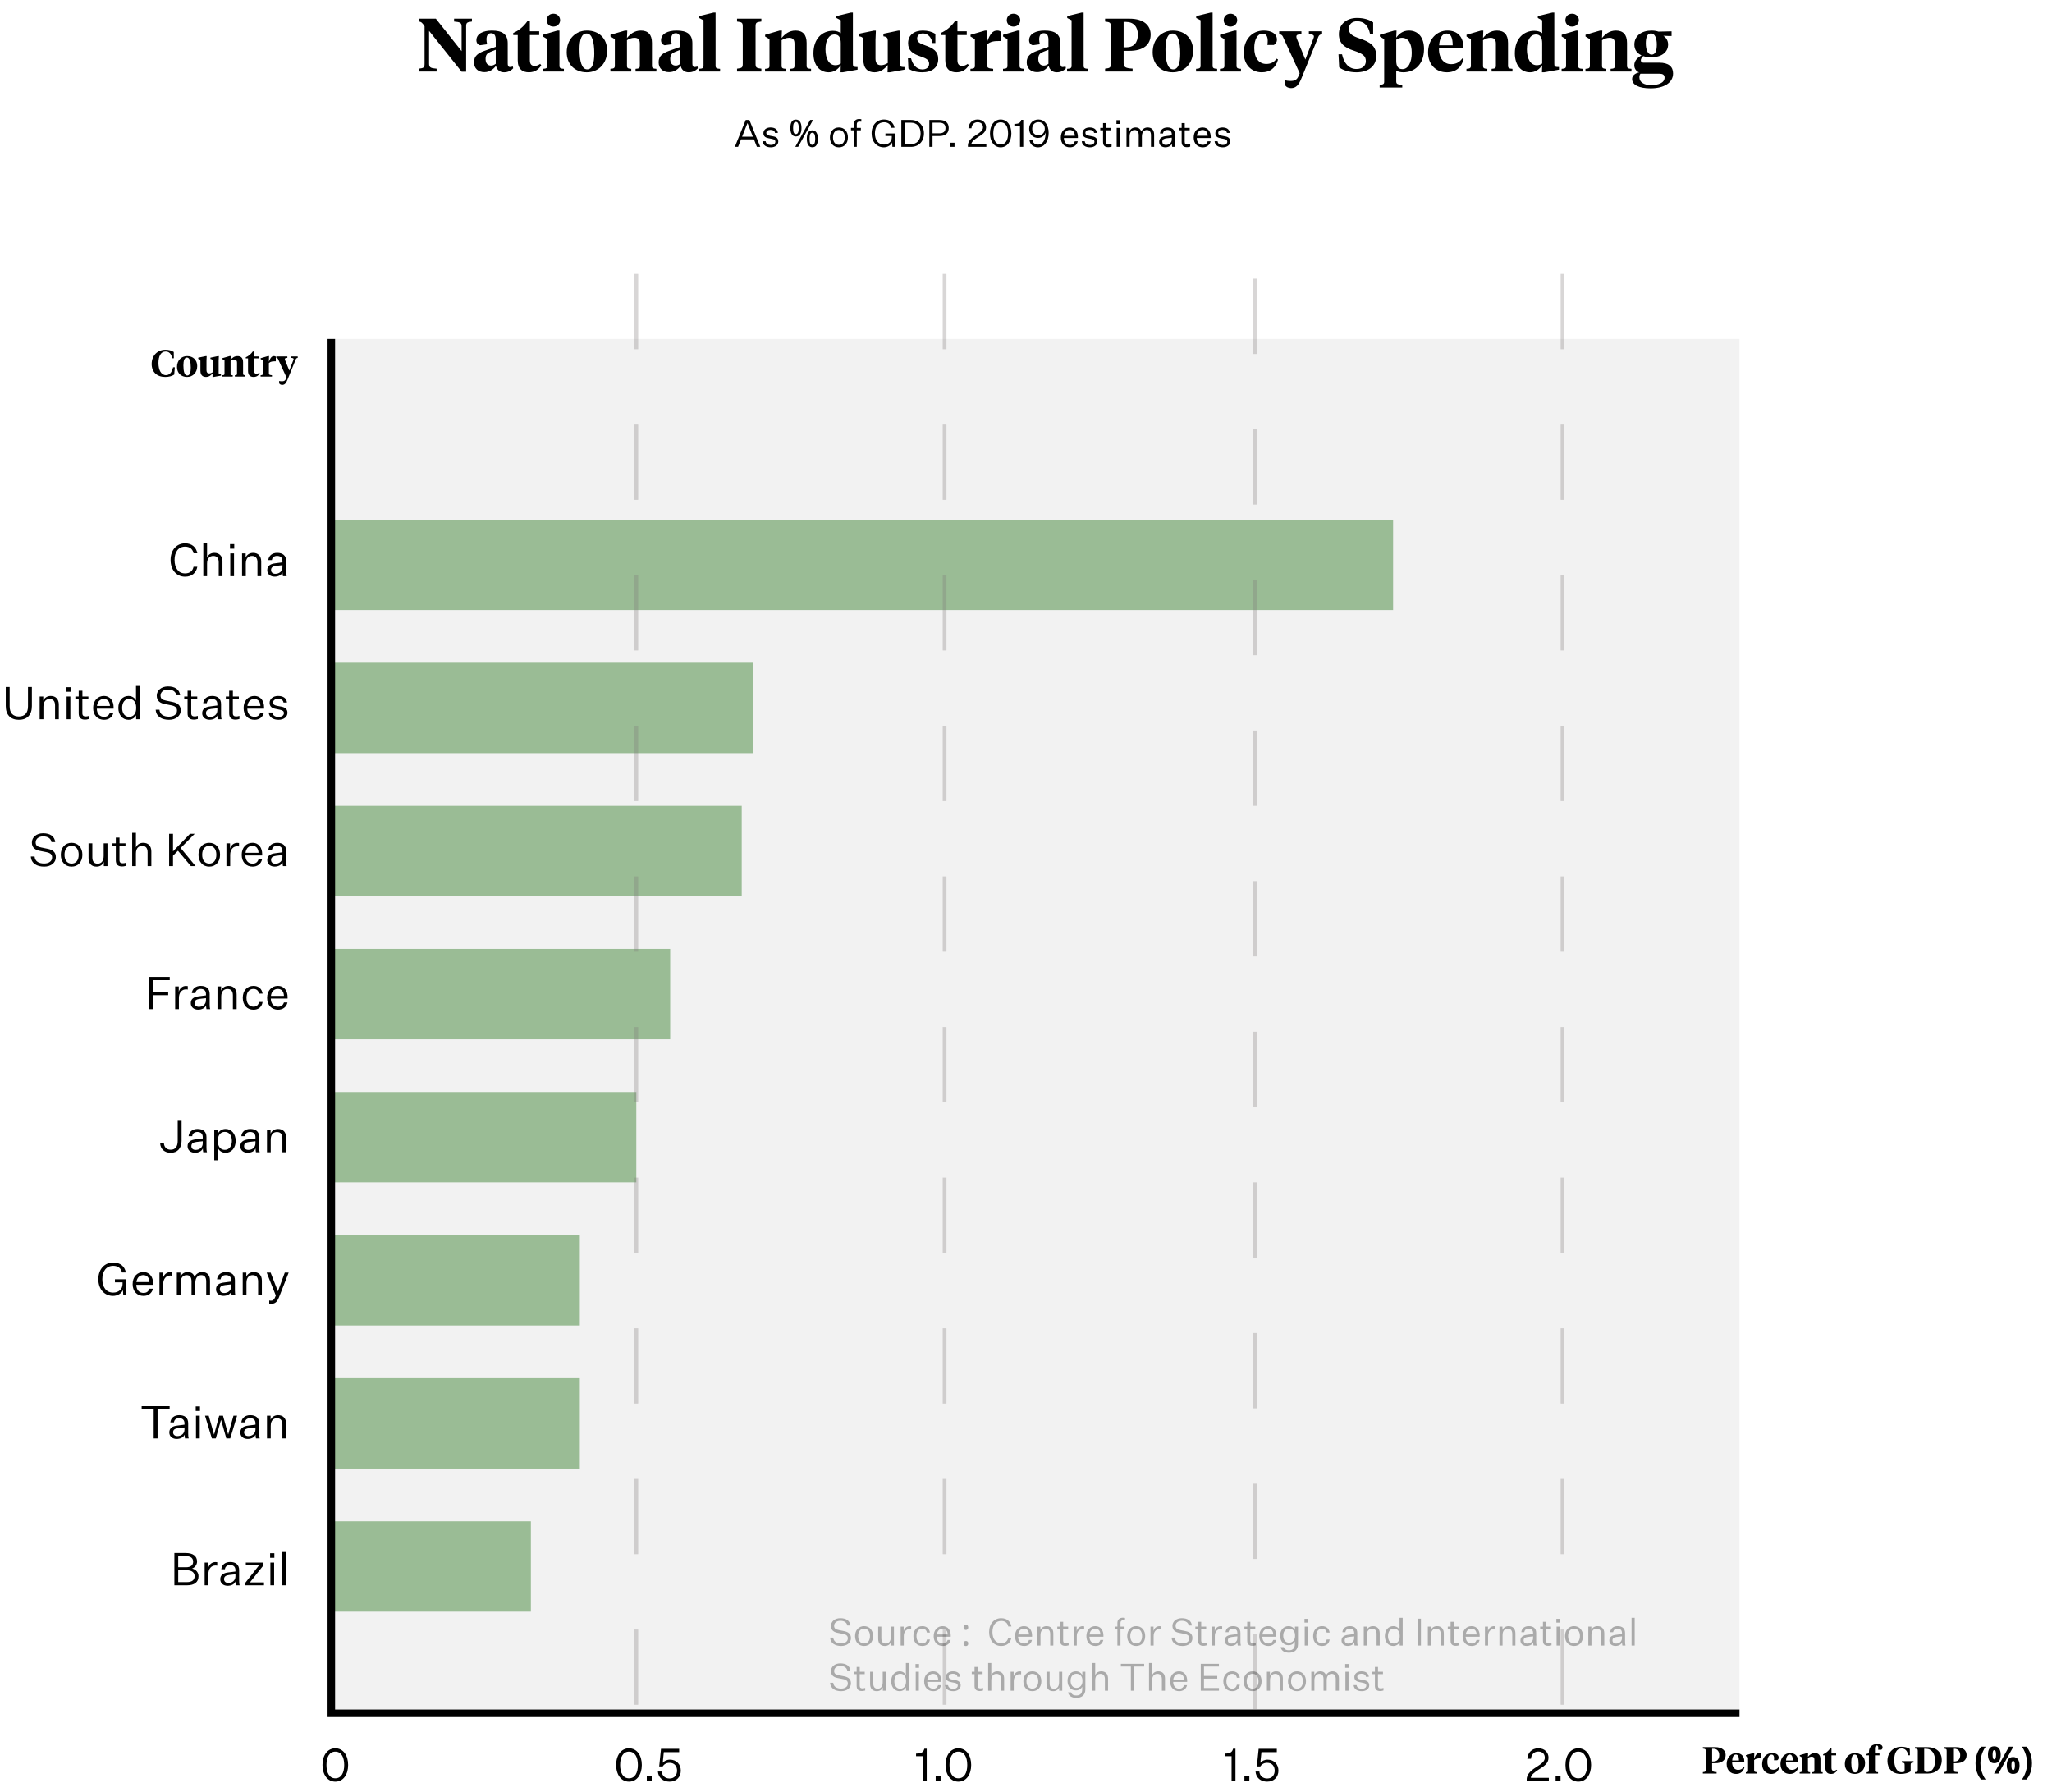 <svg width="545" height="476" viewBox="0 0 545 476" fill="none" xmlns="http://www.w3.org/2000/svg">
<rect x="89" y="90" width="373" height="365" fill="#E7E7E7" fill-opacity="0.5"/>
<rect x="88" y="176" width="112" height="24" fill="#9ABC95"/>
<rect x="88" y="138" width="282" height="24" fill="#9ABC95"/>
<rect x="88" y="214" width="109" height="24" fill="#9ABC95"/>
<rect x="88" y="252" width="90" height="24" fill="#9ABC95"/>
<rect x="88" y="290" width="81" height="24" fill="#9ABC95"/>
<rect x="88" y="328" width="66" height="24" fill="#9ABC95"/>
<rect x="88" y="366" width="66" height="24" fill="#9ABC95"/>
<rect x="88" y="404" width="53" height="24" fill="#9ABC95"/>
<path d="M122.604 13.58V7.1C122.604 6.04 122.244 5.86 120.604 5.72V4.96H125.344V5.72C123.964 5.88 123.804 6.04 123.804 7.1V19.04H122.604L113.964 8.2V16.86C113.964 17.92 114.324 18.1 115.964 18.24V19H111.244V18.24C112.604 18.08 112.764 17.92 112.764 16.86V6.98C112.204 6.12 111.924 5.78 111.224 5.72V4.96H115.764L122.604 13.58ZM130.448 17.42C130.908 17.42 131.228 17.24 131.668 16.94V13.22L130.248 13.78C129.468 14.1 128.968 14.5 128.968 15.64C128.968 16.68 129.408 17.42 130.448 17.42ZM134.848 11.5V16.8C134.848 17.38 134.948 17.8 135.448 17.8C135.748 17.8 136.008 17.72 136.188 17.64L136.308 18.12C135.708 18.8 134.908 19.2 133.868 19.2C132.748 19.2 131.988 18.56 131.728 17.48C131.108 18.32 130.108 19.16 128.668 19.16C127.008 19.16 125.888 18.18 125.888 16.52C125.888 14.78 127.108 14.08 128.568 13.54L131.668 12.44V10.58C131.668 9.54 131.348 8.82 130.428 8.82C129.568 8.82 129.208 9.5 129.208 10.46C129.208 10.88 129.268 11.3 129.388 11.76L127.468 12.02C126.908 11.84 126.528 11.38 126.528 10.7C126.528 8.96 128.328 8.12 130.648 8.12C133.308 8.12 134.848 9.02 134.848 11.5ZM140.73 5.66V8.32H143.21V9.32H140.73V15.94C140.73 17.04 141.15 17.5 142.01 17.5C142.53 17.5 142.99 17.32 143.47 16.96L143.75 17.36C143.05 18.48 141.99 19.2 140.47 19.2C138.75 19.2 137.51 18.32 137.51 16.02V9.32H136.31V8.76C137.79 8.14 139.11 7 140.05 5.66H140.73ZM148.59 8.12V17.46C148.59 18.12 148.91 18.22 149.77 18.28V19H144.19V18.28C145.05 18.22 145.37 18.12 145.37 17.46V10.4L144.21 9.7V9.24L148.05 8.12H148.59ZM146.97 7.06C145.89 7.06 145.19 6.28 145.19 5.36C145.19 4.44 145.89 3.64 146.97 3.64C148.05 3.64 148.77 4.44 148.77 5.36C148.77 6.28 148.05 7.06 146.97 7.06ZM155.958 18.42C157.298 18.42 157.838 16.8 157.838 14.22C157.838 11.1 157.258 8.9 155.798 8.9C154.458 8.9 153.918 10.52 153.918 13.1C153.918 16.22 154.498 18.42 155.958 18.42ZM155.858 19.2C152.678 19.2 150.518 17.1 150.518 13.88C150.518 10.5 152.778 8.12 155.898 8.12C159.078 8.12 161.258 10.22 161.258 13.44C161.258 16.82 158.978 19.2 155.858 19.2ZM169.94 17.46V11.62C169.94 10.58 169.56 10.04 168.5 10.04C167.76 10.04 167.08 10.32 166.52 10.68V17.46C166.52 18.12 166.8 18.22 167.66 18.28V19H162.12V18.28C162.98 18.22 163.3 18.12 163.3 17.46V10.4L162.14 9.7V9.24L166 8.12H166.6L166.52 10.1C167.32 9.12 168.46 8.12 170.22 8.12C172.12 8.12 173.16 9.2 173.16 11.38V17.46C173.16 18.12 173.48 18.22 174.34 18.28V19H168.8V18.28C169.66 18.22 169.94 18.12 169.94 17.46ZM179.491 17.42C179.951 17.42 180.271 17.24 180.711 16.94V13.22L179.291 13.78C178.511 14.1 178.011 14.5 178.011 15.64C178.011 16.68 178.451 17.42 179.491 17.42ZM183.891 11.5V16.8C183.891 17.38 183.991 17.8 184.491 17.8C184.791 17.8 185.051 17.72 185.231 17.64L185.351 18.12C184.751 18.8 183.951 19.2 182.911 19.2C181.791 19.2 181.031 18.56 180.771 17.48C180.151 18.32 179.151 19.16 177.711 19.16C176.051 19.16 174.931 18.18 174.931 16.52C174.931 14.78 176.151 14.08 177.611 13.54L180.711 12.44V10.58C180.711 9.54 180.391 8.82 179.471 8.82C178.611 8.82 178.251 9.5 178.251 10.46C178.251 10.88 178.311 11.3 178.431 11.76L176.511 12.02C175.951 11.84 175.571 11.38 175.571 10.7C175.571 8.96 177.371 8.12 179.691 8.12C182.351 8.12 183.891 9.02 183.891 11.5ZM190.053 3.34V17.46C190.053 18.12 190.373 18.22 191.253 18.28V19H185.653V18.28C186.533 18.22 186.853 18.12 186.853 17.46V5.38L185.693 4.78V4.28L189.533 3.34H190.053ZM200.675 7.1V16.86C200.675 17.94 200.835 18.08 202.215 18.24V19H195.755V18.24C197.115 18.08 197.275 17.94 197.275 16.86V7.1C197.275 6.02 197.115 5.88 195.755 5.72V4.96H202.215V5.72C200.835 5.88 200.675 6.02 200.675 7.1ZM211.014 17.46V11.62C211.014 10.58 210.634 10.04 209.574 10.04C208.834 10.04 208.154 10.32 207.594 10.68V17.46C207.594 18.12 207.874 18.22 208.734 18.28V19H203.194V18.28C204.054 18.22 204.374 18.12 204.374 17.46V10.4L203.214 9.7V9.24L207.074 8.12H207.674L207.594 10.1C208.394 9.12 209.534 8.12 211.294 8.12C213.194 8.12 214.234 9.2 214.234 11.38V17.46C214.234 18.12 214.554 18.22 215.414 18.28V19H209.874V18.28C210.734 18.22 211.014 18.12 211.014 17.46ZM221.665 9.16C220.105 9.16 219.245 10.74 219.245 13.1C219.245 15.56 220.185 17.32 221.865 17.32C222.425 17.32 222.905 17.16 223.305 16.86V11.44C223.305 9.98 222.785 9.16 221.665 9.16ZM223.305 5.38L222.145 4.78V4.28L226.005 3.34H226.525V16.8C226.525 17.48 226.565 17.74 227.285 17.78L227.765 17.8V18.5L223.825 19.2H223.245L223.305 17.32C222.485 18.5 221.445 19.2 220.065 19.2C217.685 19.2 216.045 17.3 216.045 14.16C216.045 10.32 218.325 8.18 221.225 8.18C222.105 8.18 222.825 8.42 223.305 8.82V5.38ZM238.987 10.56V16.8C238.987 17.48 239.047 17.74 239.747 17.78L240.227 17.8V18.5L236.307 19.2H235.727L235.787 17.28C235.007 18.2 233.947 19.2 232.267 19.2C230.487 19.2 229.307 18.18 229.307 15.9V10.84C229.307 10.22 229.167 9.86 228.447 9.7L228.147 9.64V8.96L232.087 8.14H232.627L232.527 10.6V15.54C232.527 16.66 232.947 17.32 233.987 17.32C234.687 17.32 235.187 17.06 235.787 16.74V10.84C235.787 10.22 235.647 9.86 234.927 9.7L234.627 9.64V8.96L238.547 8.14H239.107L238.987 10.56ZM244.968 19.2C243.368 19.2 242.088 18.8 241.268 18.2L241.148 15.48H241.968C242.388 17.16 243.428 18.44 244.968 18.44C245.968 18.44 246.768 17.94 246.768 16.94C246.768 15.88 246.008 15.52 244.528 15C242.348 14.28 241.188 13.38 241.188 11.46C241.188 9.32 242.788 8.12 245.108 8.12C246.428 8.12 247.588 8.46 248.428 9V11.42H247.668C247.388 10.04 246.528 8.88 245.128 8.88C244.188 8.88 243.588 9.42 243.588 10.22C243.588 11.12 244.208 11.52 245.648 12.02C247.908 12.8 249.188 13.62 249.188 15.7C249.188 17.92 247.528 19.2 244.968 19.2ZM254.285 5.66V8.32H256.765V9.32H254.285V15.94C254.285 17.04 254.705 17.5 255.565 17.5C256.085 17.5 256.545 17.32 257.025 16.96L257.305 17.36C256.605 18.48 255.545 19.2 254.025 19.2C252.305 19.2 251.065 18.32 251.065 16.02V9.32H249.865V8.76C251.345 8.14 252.665 7 253.605 5.66H254.285ZM262.145 11.82V17.22C262.145 18.06 262.585 18.16 263.785 18.28V19H257.745V18.28C258.605 18.22 258.925 18.12 258.925 17.46V10.4L257.765 9.7V9.24L261.625 8.12H262.225L262.145 11.14C263.025 8.88 263.665 8.12 264.885 8.12C265.325 8.12 265.645 8.26 265.825 8.46V10.9H265.405C264.145 10.9 263.105 10.96 262.145 11.82ZM270.797 8.12V17.46C270.797 18.12 271.117 18.22 271.977 18.28V19H266.397V18.28C267.257 18.22 267.577 18.12 267.577 17.46V10.4L266.417 9.7V9.24L270.257 8.12H270.797ZM269.177 7.06C268.097 7.06 267.397 6.28 267.397 5.36C267.397 4.44 268.097 3.64 269.177 3.64C270.257 3.64 270.977 4.44 270.977 5.36C270.977 6.28 270.257 7.06 269.177 7.06ZM277.245 17.42C277.705 17.42 278.025 17.24 278.465 16.94V13.22L277.045 13.78C276.265 14.1 275.765 14.5 275.765 15.64C275.765 16.68 276.205 17.42 277.245 17.42ZM281.645 11.5V16.8C281.645 17.38 281.745 17.8 282.245 17.8C282.545 17.8 282.805 17.72 282.985 17.64L283.105 18.12C282.505 18.8 281.705 19.2 280.665 19.2C279.545 19.2 278.785 18.56 278.525 17.48C277.905 18.32 276.905 19.16 275.465 19.16C273.805 19.16 272.685 18.18 272.685 16.52C272.685 14.78 273.905 14.08 275.365 13.54L278.465 12.44V10.58C278.465 9.54 278.145 8.82 277.225 8.82C276.365 8.82 276.005 9.5 276.005 10.46C276.005 10.88 276.065 11.3 276.185 11.76L274.265 12.02C273.705 11.84 273.325 11.38 273.325 10.7C273.325 8.96 275.125 8.12 277.445 8.12C280.105 8.12 281.645 9.02 281.645 11.5ZM287.807 3.34V17.46C287.807 18.12 288.127 18.22 289.007 18.28V19H283.407V18.28C284.287 18.22 284.607 18.12 284.607 17.46V5.38L283.447 4.78V4.28L287.287 3.34H287.807ZM298.429 13.5V16.76C298.429 17.86 298.989 18.12 300.809 18.22V19H293.509V18.24C294.869 18.08 295.029 17.94 295.029 16.86V7.1C295.029 6.02 294.869 5.88 293.509 5.72V4.96H300.009C303.829 4.96 305.609 6.82 305.609 9.16C305.609 11.84 303.749 13.5 299.909 13.5H298.429ZM298.429 5.82V12.56H299.109C301.189 12.56 302.209 11.28 302.209 9.18C302.209 7.16 301.089 5.82 299.109 5.82H298.429ZM311.583 18.42C312.923 18.42 313.463 16.8 313.463 14.22C313.463 11.1 312.883 8.9 311.423 8.9C310.083 8.9 309.543 10.52 309.543 13.1C309.543 16.22 310.123 18.42 311.583 18.42ZM311.483 19.2C308.303 19.2 306.143 17.1 306.143 13.88C306.143 10.5 308.403 8.12 311.523 8.12C314.703 8.12 316.883 10.22 316.883 13.44C316.883 16.82 314.603 19.2 311.483 19.2ZM322.065 3.34V17.46C322.065 18.12 322.385 18.22 323.265 18.28V19H317.665V18.28C318.545 18.22 318.865 18.12 318.865 17.46V5.38L317.705 4.78V4.28L321.545 3.34H322.065ZM328.414 8.12V17.46C328.414 18.12 328.734 18.22 329.594 18.28V19H324.014V18.28C324.874 18.22 325.194 18.12 325.194 17.46V10.4L324.034 9.7V9.24L327.874 8.12H328.414ZM326.794 7.06C325.714 7.06 325.014 6.28 325.014 5.36C325.014 4.44 325.714 3.64 326.794 3.64C327.874 3.64 328.594 4.44 328.594 5.36C328.594 6.28 327.874 7.06 326.794 7.06ZM333.122 12.74C333.122 15.32 334.302 16.98 336.322 16.98C337.522 16.98 338.402 16.52 339.042 15.58L339.442 15.8C338.802 18.1 337.262 19.2 335.122 19.2C332.382 19.2 330.342 17.2 330.342 14C330.342 10.64 332.422 8.12 335.662 8.12C337.642 8.12 339.142 8.9 339.142 10.54C339.142 11.24 338.762 11.74 338.322 11.94H336.622C336.662 11.56 336.702 11.24 336.702 10.88C336.702 9.78 336.362 8.94 335.322 8.94C333.942 8.94 333.122 10.6 333.122 12.74ZM346.688 15.8L348.808 10.3C348.908 10.04 348.968 9.9 348.968 9.72C348.968 9.28 348.648 9.16 347.628 9.04V8.32H351.148V9.04C350.448 9.24 350.308 9.38 350.128 9.82L345.648 20.82C344.968 22.5 344.248 23.4 342.908 23.4C342.168 23.4 341.548 23.08 341.288 22.54V21.32C341.748 21.42 342.148 21.5 342.748 21.5C343.848 21.5 344.468 21.2 344.868 20.22L345.188 19.44L340.768 9.82C340.568 9.38 340.448 9.24 339.748 9.04V8.32H345.648V9.04C344.608 9.16 344.308 9.28 344.308 9.72C344.308 9.9 344.348 10.04 344.428 10.28L346.688 15.8ZM360.262 19.2C358.302 19.2 356.602 18.62 355.682 17.88L355.502 14.42H356.442C356.922 16.74 358.222 18.32 360.262 18.32C361.782 18.32 362.762 17.54 362.762 16.22C362.762 14.84 361.902 14.24 359.582 13.46C357.082 12.66 355.602 11.48 355.602 9.08C355.602 6.48 357.582 4.76 360.442 4.76C362.202 4.76 363.702 5.22 364.702 5.94V8.96H363.862C363.442 6.88 362.342 5.64 360.442 5.64C359.122 5.64 358.262 6.42 358.262 7.62C358.262 8.98 359.062 9.52 361.162 10.24C363.842 11.14 365.522 12.18 365.522 14.84C365.522 17.78 363.142 19.2 360.262 19.2ZM372.472 18.36C374.052 18.36 374.952 16.46 374.952 14.04C374.952 11.5 374.032 10.04 372.332 10.04C371.792 10.04 371.252 10.24 370.832 10.56V16.14C370.832 17.56 371.312 18.36 372.472 18.36ZM367.632 21.7V10.4L366.472 9.7V9.24L370.332 8.12H370.912L370.832 10.02C371.452 9.08 372.552 8.12 374.192 8.12C376.592 8.12 378.212 9.84 378.212 13C378.212 17 375.792 19.2 372.712 19.2C371.932 19.2 371.232 19.04 370.832 18.72V21.62C370.832 22.36 371.212 22.42 372.432 22.52V23.24H366.432V22.52C367.312 22.46 367.632 22.36 367.632 21.7ZM384.428 8.12C387.208 8.12 388.648 9.92 388.648 12.4V12.86H382.188C382.128 15.48 383.508 17.04 385.388 17.04C386.728 17.04 387.648 16.52 388.388 15.5L388.728 15.7C388.208 17.8 386.708 19.2 384.288 19.2C381.368 19.2 379.288 17.14 379.288 13.92C379.288 10.42 381.608 8.12 384.428 8.12ZM384.208 8.9C382.988 8.9 382.348 10.2 382.228 12.04H385.828C385.828 10.14 385.388 8.9 384.208 8.9ZM397.303 17.46V11.62C397.303 10.58 396.923 10.04 395.863 10.04C395.123 10.04 394.443 10.32 393.883 10.68V17.46C393.883 18.12 394.163 18.22 395.023 18.28V19H389.483V18.28C390.343 18.22 390.663 18.12 390.663 17.46V10.4L389.503 9.7V9.24L393.363 8.12H393.963L393.883 10.1C394.683 9.12 395.823 8.12 397.583 8.12C399.483 8.12 400.523 9.2 400.523 11.38V17.46C400.523 18.12 400.843 18.22 401.703 18.28V19H396.163V18.28C397.023 18.22 397.303 18.12 397.303 17.46ZM407.955 9.16C406.395 9.16 405.535 10.74 405.535 13.1C405.535 15.56 406.475 17.32 408.155 17.32C408.715 17.32 409.195 17.16 409.595 16.86V11.44C409.595 9.98 409.075 9.16 407.955 9.16ZM409.595 5.38L408.435 4.78V4.28L412.295 3.34H412.815V16.8C412.815 17.48 412.855 17.74 413.575 17.78L414.055 17.8V18.5L410.115 19.2H409.535L409.595 17.32C408.775 18.5 407.735 19.2 406.355 19.2C403.975 19.2 402.335 17.3 402.335 14.16C402.335 10.32 404.615 8.18 407.515 8.18C408.395 8.18 409.115 8.42 409.595 8.82V5.38ZM419.156 8.12V17.46C419.156 18.12 419.476 18.22 420.336 18.28V19H414.756V18.28C415.616 18.22 415.936 18.12 415.936 17.46V10.4L414.776 9.7V9.24L418.616 8.12H419.156ZM417.536 7.06C416.456 7.06 415.756 6.28 415.756 5.36C415.756 4.44 416.456 3.64 417.536 3.64C418.616 3.64 419.336 4.44 419.336 5.36C419.336 6.28 418.616 7.06 417.536 7.06ZM428.905 17.46V11.62C428.905 10.58 428.525 10.04 427.465 10.04C426.725 10.04 426.045 10.32 425.485 10.68V17.46C425.485 18.12 425.765 18.22 426.625 18.28V19H421.085V18.28C421.945 18.22 422.265 18.12 422.265 17.46V10.4L421.105 9.7V9.24L424.965 8.12H425.565L425.485 10.1C426.285 9.12 427.425 8.12 429.185 8.12C431.085 8.12 432.125 9.2 432.125 11.38V17.46C432.125 18.12 432.445 18.22 433.305 18.28V19H427.765V18.28C428.625 18.22 428.905 18.12 428.905 17.46ZM438.536 15.22C437.816 15.22 437.096 15.12 436.436 14.9C436.096 15.22 435.796 15.6 435.796 16C435.796 16.38 436.036 16.64 436.456 16.64H440.676C443.176 16.64 444.356 17.7 444.356 19.5C444.356 22.04 441.856 23.46 438.396 23.46C435.356 23.46 433.476 22.58 433.476 20.98C433.476 19.96 434.416 19.44 435.336 19.22C434.516 18.9 434.056 18.16 434.056 17.32C434.056 16.08 434.976 15.28 435.976 14.7C434.876 14.2 434.076 13.28 434.076 11.84C434.076 9.5 436.016 8.12 438.656 8.12C439.416 8.12 439.976 8.24 440.476 8.4L443.956 8.32V9.56H443.096L441.776 9.5C442.496 9.98 443.036 10.8 443.036 11.8C443.036 13.96 441.136 15.22 438.536 15.22ZM440.736 19.58H435.696C435.496 19.8 435.416 20.14 435.416 20.54C435.416 21.82 436.616 22.6 438.496 22.6C440.396 22.6 442.096 22.04 442.096 20.62C442.096 19.86 441.616 19.58 440.736 19.58ZM438.656 14.5C439.676 14.5 440.036 13.48 440.036 11.8C440.036 10.24 439.556 8.88 438.516 8.88C437.496 8.88 437.116 9.92 437.116 11.52C437.116 13.14 437.616 14.5 438.656 14.5Z" fill="black"/>
<path d="M88 90V455H462" stroke="black" stroke-width="2"/>
<path d="M43.93 92.88C44.83 92.88 45.58 93.09 46.15 93.47L46.17 95.14H45.74C45.5 93.97 44.93 93.34 43.98 93.34C42.66 93.34 42.08 94.69 42.08 96.39C42.08 98.23 42.78 99.62 44.07 99.62C44.96 99.62 45.6 99.03 45.97 97.54H46.43L46.27 99.47C45.68 99.87 44.85 100.1 43.89 100.1C41.66 100.1 40.28 98.76 40.28 96.67C40.28 94.34 41.9 92.88 43.93 92.88ZM49.727 99.71C50.397 99.71 50.667 98.9 50.667 97.61C50.667 96.05 50.377 94.95 49.647 94.95C48.977 94.95 48.707 95.76 48.707 97.05C48.707 98.61 48.997 99.71 49.727 99.71ZM49.677 100.1C48.087 100.1 47.007 99.05 47.007 97.44C47.007 95.75 48.137 94.56 49.697 94.56C51.287 94.56 52.377 95.61 52.377 97.22C52.377 98.91 51.237 100.1 49.677 100.1ZM58.068 95.78V98.9C58.068 99.24 58.098 99.37 58.448 99.39L58.688 99.4V99.75L56.728 100.1H56.438L56.468 99.14C56.078 99.6 55.548 100.1 54.708 100.1C53.818 100.1 53.228 99.59 53.228 98.45V95.92C53.228 95.61 53.158 95.43 52.798 95.35L52.648 95.32V94.98L54.618 94.57H54.888L54.838 95.8V98.27C54.838 98.83 55.048 99.16 55.568 99.16C55.918 99.16 56.168 99.03 56.468 98.87V95.92C56.468 95.61 56.398 95.43 56.038 95.35L55.888 95.32V94.98L57.848 94.57H58.128L58.068 95.78ZM62.948 99.23V96.31C62.948 95.79 62.758 95.52 62.228 95.52C61.858 95.52 61.518 95.66 61.238 95.84V99.23C61.238 99.56 61.378 99.61 61.808 99.64V100H59.038V99.64C59.468 99.61 59.628 99.56 59.628 99.23V95.7L59.048 95.35V95.12L60.978 94.56H61.278L61.238 95.55C61.638 95.06 62.208 94.56 63.088 94.56C64.038 94.56 64.558 95.1 64.558 96.19V99.23C64.558 99.56 64.718 99.61 65.148 99.64V100H62.378V99.64C62.808 99.61 62.948 99.56 62.948 99.23ZM67.484 93.33V94.66H68.724V95.16H67.484V98.47C67.484 99.02 67.694 99.25 68.124 99.25C68.384 99.25 68.614 99.16 68.854 98.98L68.994 99.18C68.644 99.74 68.114 100.1 67.354 100.1C66.494 100.1 65.874 99.66 65.874 98.51V95.16H65.274V94.88C66.014 94.57 66.674 94 67.144 93.33H67.484ZM71.414 96.41V99.11C71.414 99.53 71.634 99.58 72.234 99.64V100H69.214V99.64C69.644 99.61 69.804 99.56 69.804 99.23V95.7L69.224 95.35V95.12L71.154 94.56H71.454L71.414 96.07C71.854 94.94 72.174 94.56 72.784 94.56C73.004 94.56 73.164 94.63 73.254 94.73V95.95H73.044C72.414 95.95 71.894 95.98 71.414 96.41ZM76.84 98.4L77.9 95.65C77.95 95.52 77.98 95.45 77.98 95.36C77.98 95.14 77.82 95.08 77.31 95.02V94.66H79.07V95.02C78.72 95.12 78.65 95.19 78.56 95.41L76.32 100.91C75.98 101.75 75.62 102.2 74.95 102.2C74.58 102.2 74.27 102.04 74.14 101.77V101.16C74.37 101.21 74.57 101.25 74.87 101.25C75.42 101.25 75.73 101.1 75.93 100.61L76.09 100.22L73.88 95.41C73.78 95.19 73.72 95.12 73.37 95.02V94.66H76.32V95.02C75.8 95.08 75.65 95.14 75.65 95.36C75.65 95.45 75.67 95.52 75.71 95.64L76.84 98.4Z" fill="black"/>
<path d="M454.73 468.25V469.88C454.73 470.43 455.01 470.56 455.92 470.61V471H452.27V470.62C452.95 470.54 453.03 470.47 453.03 469.93V465.05C453.03 464.51 452.95 464.44 452.27 464.36V463.98H455.52C457.43 463.98 458.32 464.91 458.32 466.08C458.32 467.42 457.39 468.25 455.47 468.25H454.73ZM454.73 464.41V467.78H455.07C456.11 467.78 456.62 467.14 456.62 466.09C456.62 465.08 456.06 464.41 455.07 464.41H454.73ZM461.157 465.56C462.547 465.56 463.267 466.46 463.267 467.7V467.93H460.037C460.007 469.24 460.697 470.02 461.637 470.02C462.307 470.02 462.767 469.76 463.137 469.25L463.307 469.35C463.047 470.4 462.297 471.1 461.087 471.1C459.627 471.1 458.587 470.07 458.587 468.46C458.587 466.71 459.747 465.56 461.157 465.56ZM461.047 465.95C460.437 465.95 460.117 466.6 460.057 467.52H461.857C461.857 466.57 461.637 465.95 461.047 465.95ZM465.885 467.41V470.11C465.885 470.53 466.105 470.58 466.705 470.64V471H463.685V470.64C464.115 470.61 464.275 470.56 464.275 470.23V466.7L463.695 466.35V466.12L465.625 465.56H465.925L465.885 467.07C466.325 465.94 466.645 465.56 467.255 465.56C467.475 465.56 467.635 465.63 467.725 465.73V466.95H467.515C466.885 466.95 466.365 466.98 465.885 467.41ZM469.401 467.87C469.401 469.16 469.991 469.99 471.001 469.99C471.601 469.99 472.041 469.76 472.361 469.29L472.561 469.4C472.241 470.55 471.471 471.1 470.401 471.1C469.031 471.1 468.011 470.1 468.011 468.5C468.011 466.82 469.051 465.56 470.671 465.56C471.661 465.56 472.411 465.95 472.411 466.77C472.411 467.12 472.221 467.37 472.001 467.47H471.151C471.171 467.28 471.191 467.12 471.191 466.94C471.191 466.39 471.021 465.97 470.501 465.97C469.811 465.97 469.401 466.8 469.401 467.87ZM475.454 465.56C476.844 465.56 477.564 466.46 477.564 467.7V467.93H474.334C474.304 469.24 474.994 470.02 475.934 470.02C476.604 470.02 477.064 469.76 477.434 469.25L477.604 469.35C477.344 470.4 476.594 471.1 475.384 471.1C473.924 471.1 472.884 470.07 472.884 468.46C472.884 466.71 474.044 465.56 475.454 465.56ZM475.344 465.95C474.734 465.95 474.414 466.6 474.354 467.52H476.154C476.154 466.57 475.934 465.95 475.344 465.95ZM481.892 470.23V467.31C481.892 466.79 481.702 466.52 481.172 466.52C480.802 466.52 480.462 466.66 480.182 466.84V470.23C480.182 470.56 480.322 470.61 480.752 470.64V471H477.982V470.64C478.412 470.61 478.572 470.56 478.572 470.23V466.7L477.992 466.35V466.12L479.922 465.56H480.222L480.182 466.55C480.582 466.06 481.152 465.56 482.032 465.56C482.982 465.56 483.502 466.1 483.502 467.19V470.23C483.502 470.56 483.662 470.61 484.092 470.64V471H481.322V470.64C481.752 470.61 481.892 470.56 481.892 470.23ZM486.428 464.33V465.66H487.668V466.16H486.428V469.47C486.428 470.02 486.638 470.25 487.068 470.25C487.328 470.25 487.558 470.16 487.798 469.98L487.938 470.18C487.588 470.74 487.058 471.1 486.298 471.1C485.438 471.1 484.818 470.66 484.818 469.51V466.16H484.218V465.88C484.958 465.57 485.618 465 486.088 464.33H486.428ZM492.704 470.71C493.374 470.71 493.644 469.9 493.644 468.61C493.644 467.05 493.354 465.95 492.624 465.95C491.954 465.95 491.684 466.76 491.684 468.05C491.684 469.61 491.974 470.71 492.704 470.71ZM492.654 471.1C491.064 471.1 489.984 470.05 489.984 468.44C489.984 466.75 491.114 465.56 492.674 465.56C494.264 465.56 495.354 466.61 495.354 468.22C495.354 469.91 494.214 471.1 492.654 471.1ZM497.984 466.16V470.11C497.984 470.53 498.214 470.58 498.804 470.64V471H495.784V470.64C496.214 470.61 496.374 470.56 496.374 470.23V466.16H495.654V465.83L496.374 465.61V465.3C496.374 463.85 497.334 463.17 498.584 463.17C499.554 463.17 500.004 463.51 500.004 464.08C500.004 464.34 499.864 464.56 499.654 464.67H498.824C498.844 464.55 498.864 464.4 498.864 464.24C498.864 463.88 498.794 463.56 498.474 463.56C498.144 463.56 497.984 463.84 497.984 464.36V465.66H499.184V466.16H497.984ZM505.864 470.44V468.76C505.864 468.22 505.784 468.15 505.104 468.07V467.69H508.224V468.07C507.544 468.15 507.464 468.22 507.464 468.76V470.42C506.794 470.85 505.884 471.1 504.834 471.1C502.544 471.1 501.294 469.61 501.294 467.66C501.294 465.33 502.924 463.88 504.994 463.88C505.894 463.88 506.654 464.08 507.234 464.46L507.264 466.14H506.824C506.584 464.97 506.024 464.33 505.044 464.33C503.684 464.33 503.094 465.69 503.094 467.39C503.094 469.12 503.724 470.64 505.054 470.64C505.374 470.64 505.634 470.59 505.864 470.44ZM511.468 464.41H511.058V469.86C511.058 470.45 511.298 470.57 511.798 470.57H511.938C513.128 470.57 513.938 469.44 513.938 467.58C513.938 465.73 513.128 464.41 511.468 464.41ZM511.978 471H508.598V470.62C509.278 470.54 509.358 470.47 509.358 469.93V465.05C509.358 464.51 509.278 464.44 508.598 464.36V463.98H511.768C514.478 463.98 515.728 465.48 515.728 467.38C515.728 469.67 514.208 471 511.978 471ZM518.734 468.25V469.88C518.734 470.43 519.014 470.56 519.924 470.61V471H516.274V470.62C516.954 470.54 517.034 470.47 517.034 469.93V465.05C517.034 464.51 516.954 464.44 516.274 464.36V463.98H519.524C521.434 463.98 522.324 464.91 522.324 466.08C522.324 467.42 521.394 468.25 519.474 468.25H518.734ZM518.734 464.41V467.78H519.074C520.114 467.78 520.624 467.14 520.624 466.09C520.624 465.08 520.064 464.41 519.074 464.41H518.734ZM524.695 468.26C524.695 467.713 524.745 467.18 524.845 466.66C524.952 466.14 525.115 465.643 525.335 465.17C525.555 464.697 525.832 464.26 526.165 463.86H527.385C527.085 464.273 526.832 464.72 526.625 465.2C526.418 465.68 526.262 466.177 526.155 466.69C526.048 467.203 525.995 467.723 525.995 468.25C525.995 468.763 526.048 469.277 526.155 469.79C526.262 470.297 526.415 470.783 526.615 471.25C526.822 471.723 527.075 472.167 527.375 472.58H526.165C525.832 472.187 525.555 471.757 525.335 471.29C525.115 470.83 524.952 470.343 524.845 469.83C524.745 469.317 524.695 468.793 524.695 468.26ZM529.674 463.76C530.234 463.76 530.657 463.957 530.944 464.35C531.237 464.737 531.384 465.283 531.384 465.99C531.384 466.697 531.247 467.25 530.974 467.65C530.7 468.043 530.267 468.24 529.674 468.24C529.307 468.24 528.997 468.15 528.744 467.97C528.497 467.79 528.31 467.533 528.184 467.2C528.057 466.86 527.994 466.457 527.994 465.99C527.994 465.283 528.127 464.737 528.394 464.35C528.66 463.957 529.087 463.76 529.674 463.76ZM529.684 464.78C529.524 464.78 529.407 464.88 529.334 465.08C529.26 465.28 529.224 465.587 529.224 466C529.224 466.407 529.26 466.713 529.334 466.92C529.407 467.127 529.524 467.23 529.684 467.23C529.844 467.23 529.96 467.127 530.034 466.92C530.114 466.713 530.154 466.407 530.154 466C530.154 465.587 530.114 465.28 530.034 465.08C529.96 464.88 529.844 464.78 529.684 464.78ZM534.744 463.86L530.784 471H529.614L533.574 463.86H534.744ZM534.674 466.61C535.047 466.61 535.36 466.7 535.614 466.88C535.867 467.053 536.057 467.307 536.184 467.64C536.317 467.967 536.384 468.367 536.384 468.84C536.384 469.547 536.247 470.1 535.974 470.5C535.7 470.893 535.267 471.09 534.674 471.09C534.307 471.09 533.997 471 533.744 470.82C533.497 470.64 533.31 470.383 533.184 470.05C533.057 469.71 532.994 469.307 532.994 468.84C532.994 468.133 533.127 467.587 533.394 467.2C533.66 466.807 534.087 466.61 534.674 466.61ZM534.684 467.63C534.524 467.63 534.407 467.73 534.334 467.93C534.26 468.13 534.224 468.437 534.224 468.85C534.224 469.257 534.26 469.563 534.334 469.77C534.407 469.977 534.524 470.08 534.684 470.08C534.844 470.08 534.96 469.98 535.034 469.78C535.114 469.573 535.154 469.263 535.154 468.85C535.154 468.437 535.114 468.13 535.034 467.93C534.96 467.73 534.844 467.63 534.684 467.63ZM539.687 468.26C539.687 468.793 539.634 469.317 539.527 469.83C539.427 470.343 539.267 470.83 539.047 471.29C538.834 471.757 538.557 472.187 538.217 472.58H537.007C537.307 472.167 537.557 471.723 537.757 471.25C537.964 470.783 538.121 470.297 538.227 469.79C538.334 469.277 538.387 468.763 538.387 468.25C538.387 467.723 538.334 467.203 538.227 466.69C538.121 466.177 537.964 465.68 537.757 465.2C537.557 464.72 537.304 464.273 536.997 463.86H538.217C538.557 464.26 538.834 464.697 539.047 465.17C539.267 465.643 539.427 466.14 539.527 466.66C539.634 467.18 539.687 467.713 539.687 468.26Z" fill="black"/>
<path d="M85.648 468.716C85.648 466.148 86.98 464.288 89.056 464.288C91.144 464.288 92.464 466.148 92.464 468.716C92.464 471.284 91.144 473.144 89.056 473.144C86.98 473.144 85.648 471.284 85.648 468.716ZM86.704 468.716C86.704 470.816 87.496 472.256 89.056 472.256C90.628 472.256 91.42 470.816 91.42 468.716C91.42 466.616 90.628 465.176 89.056 465.176C87.496 465.176 86.704 466.616 86.704 468.716Z" fill="black"/>
<path d="M163.648 468.716C163.648 466.148 164.98 464.288 167.056 464.288C169.144 464.288 170.464 466.148 170.464 468.716C170.464 471.284 169.144 473.144 167.056 473.144C164.98 473.144 163.648 471.284 163.648 468.716ZM164.704 468.716C164.704 470.816 165.496 472.256 167.056 472.256C168.628 472.256 169.42 470.816 169.42 468.716C169.42 466.616 168.628 465.176 167.056 465.176C165.496 465.176 164.704 466.616 164.704 468.716ZM171.782 473V471.692H173.09V473H171.782ZM177.829 468.14C176.929 468.14 176.329 468.584 176.005 469.1H175.081L175.561 464.432H180.385V465.308H176.305L176.017 468.14C176.377 467.684 177.121 467.3 177.913 467.3C179.701 467.3 180.817 468.596 180.817 470.216C180.817 471.848 179.701 473.144 177.829 473.144C176.101 473.144 174.865 472.112 174.733 470.456H175.753C175.837 471.548 176.629 472.304 177.841 472.304C179.185 472.304 179.821 471.308 179.821 470.216C179.821 469.124 179.185 468.14 177.829 468.14Z" fill="black"/>
<path d="M46.359 148.704C46.359 150.84 47.379 152.268 49.143 152.268C50.583 152.268 51.207 151.464 51.399 150.504H52.407C52.131 152.064 51.015 153.144 49.143 153.144C46.935 153.144 45.303 151.404 45.303 148.704C45.303 146.016 46.935 144.288 49.143 144.288C51.015 144.288 52.131 145.368 52.407 146.928H51.399C51.207 145.968 50.583 145.164 49.143 145.164C47.379 145.164 46.359 146.568 46.359 148.704ZM54.994 148.068C55.282 147.3 56.002 146.82 56.926 146.82C58.282 146.82 59.086 147.672 59.086 149.112V153H58.09V149.328C58.09 148.212 57.598 147.636 56.65 147.636C55.726 147.636 54.994 148.224 54.994 149.676V153H53.998V144.168H54.994V148.068ZM61.086 145.704V144.492H62.214V145.704H61.086ZM61.158 153V146.964H62.154V153H61.158ZM65.247 146.964V148.068C65.535 147.324 66.291 146.82 67.215 146.82C68.571 146.82 69.375 147.672 69.375 149.112V153H68.379V149.328C68.379 148.212 67.887 147.636 66.939 147.636C66.015 147.636 65.283 148.224 65.283 149.676V153H64.287V146.964H65.247ZM75.143 153C75.071 152.664 75.035 152.268 75.035 151.98C74.771 152.688 73.943 153.132 72.935 153.132C71.879 153.132 70.979 152.52 70.979 151.404C70.979 150.24 71.843 149.736 73.067 149.592L75.011 149.34V148.992C75.011 148.032 74.423 147.624 73.595 147.624C72.791 147.624 72.287 148.044 72.215 148.74H71.255C71.375 147.516 72.335 146.82 73.619 146.82C75.083 146.82 75.995 147.516 75.995 148.968V151.74C75.995 152.184 76.019 152.604 76.139 153H75.143ZM73.139 152.376C74.075 152.376 75.011 151.788 75.011 150.624V150.084L73.367 150.264C72.611 150.372 71.987 150.564 71.987 151.38C71.987 151.944 72.383 152.376 73.139 152.376Z" fill="black"/>
<path d="M8.467 187.508C8.467 189.848 7.207 191.144 4.999 191.144C2.815 191.144 1.531 189.848 1.531 187.484V182.432H2.563V187.568C2.563 189.392 3.499 190.268 4.999 190.268C6.511 190.268 7.435 189.392 7.435 187.568V182.432H8.467V187.508ZM11.493 184.964V186.068C11.781 185.324 12.537 184.82 13.461 184.82C14.817 184.82 15.621 185.672 15.621 187.112V191H14.625V187.328C14.625 186.212 14.133 185.636 13.185 185.636C12.261 185.636 11.529 186.224 11.529 187.676V191H10.533V184.964H11.493ZM17.621 183.704V182.492H18.749V183.704H17.621ZM17.693 191V184.964H18.689V191H17.693ZM23.63 190.112V190.928C23.186 191.06 22.838 191.096 22.574 191.096C21.47 191.096 20.906 190.568 20.906 189.452V185.72H20.018V184.964H20.906V183.428H21.89V184.964H23.474V185.72H21.878V189.404C21.878 190.04 22.202 190.256 22.754 190.256C22.982 190.256 23.246 190.232 23.63 190.112ZM30.137 189.224C29.861 190.508 28.817 191.144 27.641 191.144C25.937 191.144 24.737 189.956 24.737 188.012C24.737 186.044 25.973 184.82 27.581 184.82C29.369 184.82 30.173 186.248 30.173 187.796V188.192H25.709C25.757 189.584 26.489 190.352 27.641 190.352C28.457 190.352 28.949 189.956 29.201 189.224H30.137ZM27.581 185.624C26.633 185.624 25.913 186.236 25.745 187.472H29.201C29.177 186.428 28.661 185.624 27.581 185.624ZM36.157 191V189.944C35.857 190.556 35.113 191.144 34.117 191.144C32.581 191.144 31.429 189.896 31.429 187.988C31.429 186.068 32.581 184.82 34.117 184.82C35.161 184.82 35.845 185.42 36.121 186.032V182.168H37.117V191H36.157ZM36.169 188.06V187.892C36.169 186.524 35.497 185.6 34.321 185.6C33.133 185.6 32.437 186.572 32.437 187.988C32.437 189.392 33.133 190.364 34.321 190.364C35.497 190.364 36.169 189.428 36.169 188.06ZM41.353 188.468H42.349C42.481 189.848 43.609 190.316 44.881 190.316C46.105 190.316 47.005 189.728 47.005 188.696C47.005 187.976 46.609 187.508 45.445 187.292L43.813 186.968C42.661 186.752 41.629 186.224 41.629 184.748C41.629 183.344 42.841 182.288 44.617 182.288C46.453 182.288 47.665 183.08 47.833 184.628H46.837C46.693 183.668 45.853 183.116 44.629 183.116C43.381 183.116 42.637 183.812 42.637 184.712C42.637 185.564 43.117 185.864 44.161 186.068L45.841 186.416C47.161 186.68 48.001 187.292 48.001 188.648C48.001 190.112 46.705 191.144 44.893 191.144C43.033 191.144 41.473 190.34 41.353 188.468ZM52.54 190.112V190.928C52.096 191.06 51.748 191.096 51.484 191.096C50.38 191.096 49.816 190.568 49.816 189.452V185.72H48.928V184.964H49.816V183.428H50.8V184.964H52.384V185.72H50.788V189.404C50.788 190.04 51.112 190.256 51.664 190.256C51.892 190.256 52.156 190.232 52.54 190.112ZM57.858 191C57.786 190.664 57.75 190.268 57.75 189.98C57.486 190.688 56.658 191.132 55.65 191.132C54.594 191.132 53.694 190.52 53.694 189.404C53.694 188.24 54.558 187.736 55.782 187.592L57.726 187.34V186.992C57.726 186.032 57.138 185.624 56.31 185.624C55.506 185.624 55.002 186.044 54.93 186.74H53.97C54.09 185.516 55.05 184.82 56.334 184.82C57.798 184.82 58.71 185.516 58.71 186.968V189.74C58.71 190.184 58.734 190.604 58.854 191H57.858ZM55.854 190.376C56.79 190.376 57.726 189.788 57.726 188.624V188.084L56.082 188.264C55.326 188.372 54.702 188.564 54.702 189.38C54.702 189.944 55.098 190.376 55.854 190.376ZM63.591 190.112V190.928C63.147 191.06 62.799 191.096 62.535 191.096C61.431 191.096 60.867 190.568 60.867 189.452V185.72H59.979V184.964H60.867V183.428H61.851V184.964H63.435V185.72H61.839V189.404C61.839 190.04 62.163 190.256 62.715 190.256C62.943 190.256 63.207 190.232 63.591 190.112ZM70.098 189.224C69.822 190.508 68.778 191.144 67.602 191.144C65.898 191.144 64.698 189.956 64.698 188.012C64.698 186.044 65.934 184.82 67.542 184.82C69.33 184.82 70.134 186.248 70.134 187.796V188.192H65.67C65.718 189.584 66.45 190.352 67.602 190.352C68.418 190.352 68.91 189.956 69.162 189.224H70.098ZM67.542 185.624C66.594 185.624 65.874 186.236 65.706 187.472H69.162C69.138 186.428 68.622 185.624 67.542 185.624ZM71.365 189.212H72.325C72.397 190.04 73.165 190.388 73.981 190.388C74.808 190.388 75.409 190.004 75.409 189.356C75.409 188.912 75.121 188.624 74.353 188.48L73.284 188.264C72.312 188.084 71.605 187.688 71.605 186.632C71.605 185.612 72.516 184.82 73.849 184.82C75.24 184.82 76.093 185.42 76.213 186.56H75.288C75.216 185.948 74.677 185.588 73.849 185.588C73.044 185.588 72.528 185.984 72.528 186.572C72.528 187.088 72.888 187.304 73.585 187.436L74.784 187.664C75.769 187.856 76.344 188.336 76.344 189.308C76.344 190.364 75.349 191.144 73.993 191.144C72.552 191.144 71.472 190.508 71.365 189.212Z" fill="black"/>
<path d="M8.189 227.468H9.185C9.317 228.848 10.445 229.316 11.717 229.316C12.941 229.316 13.841 228.728 13.841 227.696C13.841 226.976 13.445 226.508 12.281 226.292L10.649 225.968C9.497 225.752 8.465 225.224 8.465 223.748C8.465 222.344 9.677 221.288 11.453 221.288C13.289 221.288 14.501 222.08 14.669 223.628H13.673C13.529 222.668 12.689 222.116 11.465 222.116C10.217 222.116 9.473 222.812 9.473 223.712C9.473 224.564 9.953 224.864 10.997 225.068L12.677 225.416C13.997 225.68 14.837 226.292 14.837 227.648C14.837 229.112 13.541 230.144 11.729 230.144C9.869 230.144 8.309 229.34 8.189 227.468ZM21.883 226.988C21.883 228.932 20.683 230.144 19.015 230.144C17.347 230.144 16.147 228.932 16.147 226.988C16.147 225.044 17.347 223.82 19.015 223.82C20.683 223.82 21.883 225.044 21.883 226.988ZM17.131 226.988C17.131 228.44 17.839 229.34 19.015 229.34C20.191 229.34 20.899 228.44 20.899 226.988C20.899 225.536 20.191 224.624 19.015 224.624C17.839 224.624 17.131 225.536 17.131 226.988ZM28.544 230H27.572V228.908C27.284 229.664 26.564 230.144 25.652 230.144C24.284 230.144 23.516 229.316 23.516 227.852V223.964H24.524V227.66C24.524 228.776 24.992 229.364 25.94 229.364C26.852 229.364 27.536 228.74 27.536 227.288V223.964H28.544V230ZM33.485 229.112V229.928C33.041 230.06 32.693 230.096 32.429 230.096C31.325 230.096 30.761 229.568 30.761 228.452V224.72H29.873V223.964H30.761V222.428H31.745V223.964H33.329V224.72H31.733V228.404C31.733 229.04 32.057 229.256 32.609 229.256C32.837 229.256 33.101 229.232 33.485 229.112ZM36.103 225.068C36.391 224.3 37.111 223.82 38.035 223.82C39.391 223.82 40.195 224.672 40.195 226.112V230H39.199V226.328C39.199 225.212 38.707 224.636 37.759 224.636C36.835 224.636 36.103 225.224 36.103 226.676V230H35.107V221.168H36.103V225.068ZM50.689 230L47.257 225.92L45.949 227.252V230H44.917V221.432H45.949V226.088L50.461 221.432H51.709L47.977 225.2L51.937 230H50.689ZM58.446 226.988C58.446 228.932 57.246 230.144 55.578 230.144C53.91 230.144 52.71 228.932 52.71 226.988C52.71 225.044 53.91 223.82 55.578 223.82C57.246 223.82 58.446 225.044 58.446 226.988ZM53.694 226.988C53.694 228.44 54.402 229.34 55.578 229.34C56.754 229.34 57.462 228.44 57.462 226.988C57.462 225.536 56.754 224.624 55.578 224.624C54.402 224.624 53.694 225.536 53.694 226.988ZM63.486 223.88V224.792C63.342 224.756 63.126 224.744 62.97 224.744C62.01 224.744 61.134 225.5 61.134 227.024V230H60.138V223.964H61.098V225.392C61.362 224.396 62.13 223.832 63.018 223.832C63.174 223.832 63.342 223.844 63.486 223.88ZM69.594 228.224C69.318 229.508 68.274 230.144 67.098 230.144C65.394 230.144 64.194 228.956 64.194 227.012C64.194 225.044 65.43 223.82 67.038 223.82C68.826 223.82 69.63 225.248 69.63 226.796V227.192H65.166C65.214 228.584 65.946 229.352 67.098 229.352C67.914 229.352 68.406 228.956 68.658 228.224H69.594ZM67.038 224.624C66.09 224.624 65.37 225.236 65.202 226.472H68.658C68.634 225.428 68.118 224.624 67.038 224.624ZM75.143 230C75.071 229.664 75.035 229.268 75.035 228.98C74.771 229.688 73.943 230.132 72.935 230.132C71.879 230.132 70.979 229.52 70.979 228.404C70.979 227.24 71.843 226.736 73.067 226.592L75.011 226.34V225.992C75.011 225.032 74.423 224.624 73.595 224.624C72.791 224.624 72.287 225.044 72.215 225.74H71.255C71.375 224.516 72.335 223.82 73.619 223.82C75.083 223.82 75.995 224.516 75.995 225.968V228.74C75.995 229.184 76.019 229.604 76.139 230H75.143ZM73.139 229.376C74.075 229.376 75.011 228.788 75.011 227.624V227.084L73.367 227.264C72.611 227.372 71.987 227.564 71.987 228.38C71.987 228.944 72.383 229.376 73.139 229.376Z" fill="black"/>
<path d="M39.596 268V259.432H45.081V260.296H40.629V263.428H44.672V264.292H40.629V268H39.596ZM49.869 261.88V262.792C49.725 262.756 49.509 262.744 49.353 262.744C48.393 262.744 47.517 263.5 47.517 265.024V268H46.521V261.964H47.481V263.392C47.745 262.396 48.513 261.832 49.401 261.832C49.557 261.832 49.725 261.844 49.869 261.88ZM54.834 268C54.762 267.664 54.726 267.268 54.726 266.98C54.462 267.688 53.634 268.132 52.626 268.132C51.57 268.132 50.67 267.52 50.67 266.404C50.67 265.24 51.534 264.736 52.758 264.592L54.702 264.34V263.992C54.702 263.032 54.114 262.624 53.286 262.624C52.482 262.624 51.978 263.044 51.906 263.74H50.946C51.066 262.516 52.026 261.82 53.31 261.82C54.774 261.82 55.686 262.516 55.686 263.968V266.74C55.686 267.184 55.71 267.604 55.83 268H54.834ZM52.83 267.376C53.766 267.376 54.702 266.788 54.702 265.624V265.084L53.058 265.264C52.302 265.372 51.678 265.564 51.678 266.38C51.678 266.944 52.074 267.376 52.83 267.376ZM58.719 261.964V263.068C59.007 262.324 59.763 261.82 60.687 261.82C62.043 261.82 62.847 262.672 62.847 264.112V268H61.851V264.328C61.851 263.212 61.359 262.636 60.411 262.636C59.487 262.636 58.755 263.224 58.755 264.676V268H57.759V261.964H58.719ZM64.476 264.988C64.476 263.056 65.64 261.82 67.32 261.82C68.664 261.82 69.552 262.588 69.744 263.872H68.796C68.628 263.068 68.136 262.624 67.32 262.624C66.132 262.624 65.46 263.572 65.46 264.988C65.46 266.404 66.132 267.34 67.32 267.34C68.136 267.34 68.628 266.896 68.796 266.092H69.744C69.552 267.388 68.664 268.144 67.32 268.144C65.64 268.144 64.476 266.92 64.476 264.988ZM76.344 266.224C76.068 267.508 75.024 268.144 73.848 268.144C72.144 268.144 70.944 266.956 70.944 265.012C70.944 263.044 72.18 261.82 73.788 261.82C75.576 261.82 76.38 263.248 76.38 264.796V265.192H71.916C71.964 266.584 72.696 267.352 73.848 267.352C74.664 267.352 75.156 266.956 75.408 266.224H76.344ZM73.788 262.624C72.84 262.624 72.12 263.236 71.952 264.472H75.408C75.384 263.428 74.868 262.624 73.788 262.624Z" fill="black"/>
<path d="M47.195 302.976V297.432H48.227V302.964C48.227 304.896 47.147 306.144 45.335 306.144C43.787 306.144 42.575 305.22 42.527 303.528H43.523C43.583 304.74 44.339 305.328 45.335 305.328C46.631 305.328 47.195 304.404 47.195 302.976ZM53.979 306C53.907 305.664 53.871 305.268 53.871 304.98C53.607 305.688 52.779 306.132 51.771 306.132C50.715 306.132 49.815 305.52 49.815 304.404C49.815 303.24 50.679 302.736 51.903 302.592L53.847 302.34V301.992C53.847 301.032 53.259 300.624 52.431 300.624C51.627 300.624 51.123 301.044 51.051 301.74H50.091C50.211 300.516 51.171 299.82 52.455 299.82C53.919 299.82 54.831 300.516 54.831 301.968V304.74C54.831 305.184 54.855 305.604 54.975 306H53.979ZM51.975 305.376C52.911 305.376 53.847 304.788 53.847 303.624V303.084L52.203 303.264C51.447 303.372 50.823 303.564 50.823 304.38C50.823 304.944 51.219 305.376 51.975 305.376ZM57.9 304.944V308.136H56.904V299.964H57.864V301.068C58.14 300.456 58.86 299.82 59.904 299.82C61.44 299.82 62.592 301.068 62.592 302.988C62.592 304.896 61.44 306.144 59.904 306.144C58.908 306.144 58.2 305.556 57.9 304.944ZM57.852 302.892V303.06C57.852 304.428 58.524 305.364 59.7 305.364C60.888 305.364 61.584 304.392 61.584 302.988C61.584 301.572 60.888 300.6 59.7 300.6C58.524 300.6 57.852 301.524 57.852 302.892ZM67.983 306C67.911 305.664 67.875 305.268 67.875 304.98C67.611 305.688 66.783 306.132 65.775 306.132C64.719 306.132 63.819 305.52 63.819 304.404C63.819 303.24 64.683 302.736 65.907 302.592L67.851 302.34V301.992C67.851 301.032 67.263 300.624 66.435 300.624C65.631 300.624 65.127 301.044 65.055 301.74H64.095C64.215 300.516 65.175 299.82 66.459 299.82C67.923 299.82 68.835 300.516 68.835 301.968V304.74C68.835 305.184 68.859 305.604 68.979 306H67.983ZM65.979 305.376C66.915 305.376 67.851 304.788 67.851 303.624V303.084L66.207 303.264C65.451 303.372 64.827 303.564 64.827 304.38C64.827 304.944 65.223 305.376 65.979 305.376ZM71.868 299.964V301.068C72.156 300.324 72.912 299.82 73.836 299.82C75.192 299.82 75.996 300.672 75.996 302.112V306H75V302.328C75 301.212 74.508 300.636 73.56 300.636C72.636 300.636 71.904 301.224 71.904 302.676V306H70.908V299.964H71.868Z" fill="black"/>
<path d="M26.119 339.704C26.119 337.016 27.811 335.288 30.079 335.288C31.988 335.288 33.127 336.344 33.428 337.928H32.395C32.167 336.86 31.387 336.164 30.079 336.164C28.256 336.164 27.175 337.568 27.175 339.704C27.175 341.84 28.232 343.268 30.044 343.268C31.483 343.268 32.551 342.38 32.551 340.988V340.544H30.523V339.728H33.559V344H32.743L32.648 342.572C32.324 343.496 31.172 344.144 30.032 344.144C27.764 344.144 26.119 342.404 26.119 339.704ZM40.626 342.224C40.35 343.508 39.306 344.144 38.13 344.144C36.426 344.144 35.226 342.956 35.226 341.012C35.226 339.044 36.462 337.82 38.07 337.82C39.858 337.82 40.662 339.248 40.662 340.796V341.192H36.198C36.246 342.584 36.978 343.352 38.13 343.352C38.946 343.352 39.438 342.956 39.69 342.224H40.626ZM38.07 338.624C37.122 338.624 36.402 339.236 36.234 340.472H39.69C39.666 339.428 39.15 338.624 38.07 338.624ZM45.697 337.88V338.792C45.553 338.756 45.337 338.744 45.181 338.744C44.221 338.744 43.345 339.5 43.345 341.024V344H42.349V337.964H43.309V339.392C43.573 338.396 44.341 337.832 45.229 337.832C45.385 337.832 45.553 337.844 45.697 337.88ZM51.67 339.116C52.042 338.3 52.81 337.82 53.698 337.82C55.09 337.82 55.774 338.696 55.774 340.112V344H54.766V340.328C54.766 339.2 54.358 338.636 53.458 338.636C52.558 338.636 51.874 339.284 51.874 340.676V344H50.866V340.328C50.866 339.2 50.47 338.636 49.558 338.636C48.646 338.636 47.962 339.284 47.962 340.676V344H46.966V337.964H47.926V339.068C48.214 338.3 48.958 337.82 49.834 337.82C50.854 337.82 51.406 338.312 51.67 339.116ZM61.537 344C61.465 343.664 61.429 343.268 61.429 342.98C61.165 343.688 60.337 344.132 59.329 344.132C58.273 344.132 57.373 343.52 57.373 342.404C57.373 341.24 58.237 340.736 59.461 340.592L61.405 340.34V339.992C61.405 339.032 60.817 338.624 59.989 338.624C59.185 338.624 58.681 339.044 58.609 339.74H57.649C57.769 338.516 58.729 337.82 60.013 337.82C61.477 337.82 62.389 338.516 62.389 339.968V342.74C62.389 343.184 62.413 343.604 62.533 344H61.537ZM59.533 343.376C60.469 343.376 61.405 342.788 61.405 341.624V341.084L59.761 341.264C59.005 341.372 58.381 341.564 58.381 342.38C58.381 342.944 58.777 343.376 59.533 343.376ZM65.422 337.964V339.068C65.71 338.324 66.466 337.82 67.391 337.82C68.746 337.82 69.55 338.672 69.55 340.112V344H68.555V340.328C68.555 339.212 68.062 338.636 67.115 338.636C66.191 338.636 65.459 339.224 65.459 340.676V344H64.463V337.964H65.422ZM73.256 344.048L70.832 337.964H71.876L73.796 342.896H73.82L75.632 337.964H76.664L74.228 344.18C73.676 345.62 73.196 346.22 72.092 346.232C71.924 346.232 71.696 346.208 71.504 346.172V345.356C71.696 345.404 71.828 345.404 71.984 345.404C72.584 345.404 72.86 345.068 73.256 344.048Z" fill="black"/>
<path d="M40.816 382V374.296H37.624V373.432H45.053V374.296H41.849V382H40.816ZM49.127 382C49.055 381.664 49.019 381.268 49.019 380.98C48.755 381.688 47.927 382.132 46.919 382.132C45.863 382.132 44.963 381.52 44.963 380.404C44.963 379.24 45.827 378.736 47.051 378.592L48.995 378.34V377.992C48.995 377.032 48.407 376.624 47.579 376.624C46.775 376.624 46.271 377.044 46.199 377.74H45.239C45.359 376.516 46.319 375.82 47.603 375.82C49.067 375.82 49.979 376.516 49.979 377.968V380.74C49.979 381.184 50.003 381.604 50.123 382H49.127ZM47.123 381.376C48.059 381.376 48.995 380.788 48.995 379.624V379.084L47.351 379.264C46.595 379.372 45.971 379.564 45.971 380.38C45.971 380.944 46.367 381.376 47.123 381.376ZM51.98 374.704V373.492H53.108V374.704H51.98ZM52.052 382V375.964H53.048V382H52.052ZM59.225 375.964L60.593 380.92H60.617L62.009 375.964H62.969L61.145 382H60.113L58.721 377.116H58.685L57.317 382H56.273L54.449 375.964H55.433L56.837 380.92H56.873L58.217 375.964H59.225ZM67.983 382C67.911 381.664 67.875 381.268 67.875 380.98C67.611 381.688 66.783 382.132 65.775 382.132C64.719 382.132 63.819 381.52 63.819 380.404C63.819 379.24 64.683 378.736 65.907 378.592L67.851 378.34V377.992C67.851 377.032 67.263 376.624 66.435 376.624C65.631 376.624 65.127 377.044 65.055 377.74H64.095C64.215 376.516 65.175 375.82 66.459 375.82C67.923 375.82 68.835 376.516 68.835 377.968V380.74C68.835 381.184 68.859 381.604 68.979 382H67.983ZM65.979 381.376C66.915 381.376 67.851 380.788 67.851 379.624V379.084L66.207 379.264C65.451 379.372 64.827 379.564 64.827 380.38C64.827 380.944 65.223 381.376 65.979 381.376ZM71.868 375.964V377.068C72.156 376.324 72.912 375.82 73.836 375.82C75.192 375.82 75.996 376.672 75.996 378.112V382H75V378.328C75 377.212 74.508 376.636 73.56 376.636C72.636 376.636 71.904 377.224 71.904 378.676V382H70.908V375.964H71.868Z" fill="black"/>
<path d="M49.707 421H46.311V412.432H49.323C51.231 412.432 52.335 413.224 52.335 414.724C52.335 415.516 51.735 416.332 51.003 416.548C52.059 416.812 52.719 417.592 52.719 418.6C52.719 420.172 51.603 421 49.707 421ZM47.331 416.212H49.383C50.655 416.212 51.291 415.672 51.291 414.736C51.291 413.788 50.667 413.272 49.395 413.272H47.331V416.212ZM47.331 417.016V420.16H49.659C50.967 420.16 51.687 419.584 51.687 418.6C51.687 417.616 50.943 417.016 49.635 417.016H47.331ZM57.697 414.88V415.792C57.553 415.756 57.337 415.744 57.181 415.744C56.221 415.744 55.345 416.5 55.345 418.024V421H54.349V414.964H55.309V416.392C55.573 415.396 56.341 414.832 57.229 414.832C57.385 414.832 57.553 414.844 57.697 414.88ZM62.662 421C62.59 420.664 62.554 420.268 62.554 419.98C62.29 420.688 61.462 421.132 60.454 421.132C59.398 421.132 58.498 420.52 58.498 419.404C58.498 418.24 59.362 417.736 60.586 417.592L62.53 417.34V416.992C62.53 416.032 61.942 415.624 61.114 415.624C60.31 415.624 59.806 416.044 59.734 416.74H58.774C58.894 415.516 59.854 414.82 61.138 414.82C62.602 414.82 63.514 415.516 63.514 416.968V419.74C63.514 420.184 63.538 420.604 63.658 421H62.662ZM60.658 420.376C61.594 420.376 62.53 419.788 62.53 418.624V418.084L60.886 418.264C60.13 418.372 59.506 418.564 59.506 419.38C59.506 419.944 59.902 420.376 60.658 420.376ZM69.98 415.696L66.379 420.232H70.112V421H65.144V420.352L68.767 415.732H65.287V414.964H69.98V415.696ZM71.738 413.704V412.492H72.866V413.704H71.738ZM71.81 421V414.964H72.806V421H71.81ZM75.935 421H74.939V412.168H75.935V421Z" fill="black"/>
<path d="M243.3 466.388V465.692C244.764 465.692 245.292 465.284 245.496 464.396H246.132V473H245.1V466.388H243.3ZM248.512 473V471.692H249.82V473H248.512ZM251.125 468.716C251.125 466.148 252.457 464.288 254.533 464.288C256.621 464.288 257.941 466.148 257.941 468.716C257.941 471.284 256.621 473.144 254.533 473.144C252.457 473.144 251.125 471.284 251.125 468.716ZM252.181 468.716C252.181 470.816 252.973 472.256 254.533 472.256C256.105 472.256 256.897 470.816 256.897 468.716C256.897 466.616 256.105 465.176 254.533 465.176C252.973 465.176 252.181 466.616 252.181 468.716Z" fill="black"/>
<path d="M325.3 466.388V465.692C326.764 465.692 327.292 465.284 327.496 464.396H328.132V473H327.1V466.388H325.3ZM330.512 473V471.692H331.82V473H330.512ZM336.559 468.14C335.659 468.14 335.059 468.584 334.735 469.1H333.811L334.291 464.432H339.115V465.308H335.035L334.747 468.14C335.107 467.684 335.851 467.3 336.643 467.3C338.431 467.3 339.547 468.596 339.547 470.216C339.547 471.848 338.431 473.144 336.559 473.144C334.831 473.144 333.595 472.112 333.463 470.456H334.483C334.567 471.548 335.359 472.304 336.571 472.304C337.915 472.304 338.551 471.308 338.551 470.216C338.551 469.124 337.915 468.14 336.559 468.14Z" fill="black"/>
<path d="M411.276 466.784C411.276 468.392 409.944 469.112 408.66 469.94C407.616 470.636 406.584 471.356 406.584 472.136H411.36V473H405.48V472.532C405.48 471.008 406.956 469.94 408.228 469.148C409.368 468.416 410.292 467.78 410.292 466.784C410.292 465.968 409.824 465.152 408.552 465.152C407.376 465.152 406.692 466.04 406.62 467.072H405.648C405.732 465.56 406.764 464.288 408.564 464.288C410.364 464.288 411.276 465.512 411.276 466.784ZM413.161 473V471.692H414.469V473H413.161ZM415.773 468.716C415.773 466.148 417.105 464.288 419.181 464.288C421.269 464.288 422.589 466.148 422.589 468.716C422.589 471.284 421.269 473.144 419.181 473.144C417.105 473.144 415.773 471.284 415.773 468.716ZM416.829 468.716C416.829 470.816 417.621 472.256 419.181 472.256C420.753 472.256 421.545 470.816 421.545 468.716C421.545 466.616 420.753 465.176 419.181 465.176C417.621 465.176 416.829 466.616 416.829 468.716Z" fill="black"/>
<path d="M169 452.738L169 64" stroke="#7D7575" stroke-opacity="0.3" stroke-dasharray="20 20"/>
<path d="M250.873 452.738L250.873 64" stroke="#7D7575" stroke-opacity="0.3" stroke-dasharray="20 20"/>
<path d="M333.375 454V64" stroke="#7D7575" stroke-opacity="0.3" stroke-dasharray="20 20"/>
<path d="M415 452.738V64" stroke="#7D7575" stroke-opacity="0.3" stroke-dasharray="20 20"/>
<path opacity="0.3" d="M220.47 434.89H221.3C221.41 436.04 222.35 436.43 223.41 436.43C224.43 436.43 225.18 435.94 225.18 435.08C225.18 434.48 224.85 434.09 223.88 433.91L222.52 433.64C221.56 433.46 220.7 433.02 220.7 431.79C220.7 430.62 221.71 429.74 223.19 429.74C224.72 429.74 225.73 430.4 225.87 431.69H225.04C224.92 430.89 224.22 430.43 223.2 430.43C222.16 430.43 221.54 431.01 221.54 431.76C221.54 432.47 221.94 432.72 222.81 432.89L224.21 433.18C225.31 433.4 226.01 433.91 226.01 435.04C226.01 436.26 224.93 437.12 223.42 437.12C221.87 437.12 220.57 436.45 220.47 434.89ZM231.882 434.49C231.882 436.11 230.882 437.12 229.492 437.12C228.102 437.12 227.102 436.11 227.102 434.49C227.102 432.87 228.102 431.85 229.492 431.85C230.882 431.85 231.882 432.87 231.882 434.49ZM227.922 434.49C227.922 435.7 228.512 436.45 229.492 436.45C230.472 436.45 231.062 435.7 231.062 434.49C231.062 433.28 230.472 432.52 229.492 432.52C228.512 432.52 227.922 433.28 227.922 434.49ZM237.432 437H236.622V436.09C236.382 436.72 235.782 437.12 235.022 437.12C233.882 437.12 233.242 436.43 233.242 435.21V431.97H234.082V435.05C234.082 435.98 234.472 436.47 235.262 436.47C236.022 436.47 236.592 435.95 236.592 434.74V431.97H237.432V437ZM242 431.9V432.66C241.88 432.63 241.7 432.62 241.57 432.62C240.77 432.62 240.04 433.25 240.04 434.52V437H239.21V431.97H240.01V433.16C240.23 432.33 240.87 431.86 241.61 431.86C241.74 431.86 241.88 431.87 242 431.9ZM242.59 434.49C242.59 432.88 243.56 431.85 244.96 431.85C246.08 431.85 246.82 432.49 246.98 433.56H246.19C246.05 432.89 245.64 432.52 244.96 432.52C243.97 432.52 243.41 433.31 243.41 434.49C243.41 435.67 243.97 436.45 244.96 436.45C245.64 436.45 246.05 436.08 246.19 435.41H246.98C246.82 436.49 246.08 437.12 244.96 437.12C243.56 437.12 242.59 436.1 242.59 434.49ZM252.481 435.52C252.251 436.59 251.381 437.12 250.401 437.12C248.981 437.12 247.981 436.13 247.981 434.51C247.981 432.87 249.011 431.85 250.351 431.85C251.841 431.85 252.511 433.04 252.511 434.33V434.66H248.791C248.831 435.82 249.441 436.46 250.401 436.46C251.081 436.46 251.491 436.13 251.701 435.52H252.481ZM250.351 432.52C249.561 432.52 248.961 433.03 248.821 434.06H251.701C251.681 433.19 251.251 432.52 250.351 432.52ZM255.915 436.46C255.915 436.213 255.975 436.04 256.095 435.94C256.215 435.84 256.359 435.79 256.525 435.79C256.699 435.79 256.845 435.84 256.965 435.94C257.092 436.04 257.155 436.213 257.155 436.46C257.155 436.7 257.092 436.873 256.965 436.98C256.845 437.087 256.699 437.14 256.525 437.14C256.359 437.14 256.215 437.087 256.095 436.98C255.975 436.873 255.915 436.7 255.915 436.46ZM255.915 432.18C255.915 431.927 255.975 431.75 256.095 431.65C256.215 431.55 256.359 431.5 256.525 431.5C256.699 431.5 256.845 431.55 256.965 431.65C257.092 431.75 257.155 431.927 257.155 432.18C257.155 432.42 257.092 432.593 256.965 432.7C256.845 432.807 256.699 432.86 256.525 432.86C256.359 432.86 256.215 432.807 256.095 432.7C255.975 432.593 255.915 432.42 255.915 432.18ZM263.587 433.42C263.587 435.2 264.437 436.39 265.907 436.39C267.107 436.39 267.627 435.72 267.787 434.92H268.627C268.397 436.22 267.467 437.12 265.907 437.12C264.067 437.12 262.707 435.67 262.707 433.42C262.707 431.18 264.067 429.74 265.907 429.74C267.467 429.74 268.397 430.64 268.627 431.94H267.787C267.627 431.14 267.107 430.47 265.907 430.47C264.437 430.47 263.587 431.64 263.587 433.42ZM274.083 435.52C273.853 436.59 272.983 437.12 272.002 437.12C270.583 437.12 269.583 436.13 269.583 434.51C269.583 432.87 270.613 431.85 271.953 431.85C273.443 431.85 274.112 433.04 274.112 434.33V434.66H270.393C270.433 435.82 271.043 436.46 272.002 436.46C272.683 436.46 273.093 436.13 273.303 435.52H274.083ZM271.953 432.52C271.163 432.52 270.563 433.03 270.423 434.06H273.303C273.283 433.19 272.853 432.52 271.953 432.52ZM276.319 431.97V432.89C276.559 432.27 277.189 431.85 277.959 431.85C279.089 431.85 279.759 432.56 279.759 433.76V437H278.929V433.94C278.929 433.01 278.519 432.53 277.729 432.53C276.959 432.53 276.349 433.02 276.349 434.23V437H275.519V431.97H276.319ZM283.826 436.26V436.94C283.456 437.05 283.166 437.08 282.946 437.08C282.026 437.08 281.556 436.64 281.556 435.71V432.6H280.816V431.97H281.556V430.69H282.376V431.97H283.696V432.6H282.366V435.67C282.366 436.2 282.636 436.38 283.096 436.38C283.286 436.38 283.506 436.36 283.826 436.26ZM287.948 431.9V432.66C287.828 432.63 287.648 432.62 287.518 432.62C286.718 432.62 285.988 433.25 285.988 434.52V437H285.158V431.97H285.958V433.16C286.178 432.33 286.818 431.86 287.558 431.86C287.688 431.86 287.828 431.87 287.948 431.9ZM293.038 435.52C292.808 436.59 291.938 437.12 290.958 437.12C289.538 437.12 288.538 436.13 288.538 434.51C288.538 432.87 289.568 431.85 290.908 431.85C292.398 431.85 293.068 433.04 293.068 434.33V434.66H289.348C289.388 435.82 289.998 436.46 290.958 436.46C291.638 436.46 292.048 436.13 292.258 435.52H293.038ZM290.908 432.52C290.118 432.52 289.518 433.03 289.378 434.06H292.258C292.238 433.19 291.808 432.52 290.908 432.52ZM296.772 432.6H296.042V431.97H296.772V431.03C296.772 430.09 297.372 429.61 298.232 429.61C298.412 429.61 298.642 429.63 298.792 429.66V430.32C298.662 430.3 298.462 430.29 298.282 430.29C297.922 430.29 297.592 430.47 297.592 431.04V431.97H298.672V432.6H297.592V437H296.772V432.6ZM304.157 434.49C304.157 436.11 303.157 437.12 301.767 437.12C300.377 437.12 299.377 436.11 299.377 434.49C299.377 432.87 300.377 431.85 301.767 431.85C303.157 431.85 304.157 432.87 304.157 434.49ZM300.197 434.49C300.197 435.7 300.787 436.45 301.767 436.45C302.747 436.45 303.337 435.7 303.337 434.49C303.337 433.28 302.747 432.52 301.767 432.52C300.787 432.52 300.197 433.28 300.197 434.49ZM308.358 431.9V432.66C308.238 432.63 308.058 432.62 307.928 432.62C307.128 432.62 306.398 433.25 306.398 434.52V437H305.568V431.97H306.368V433.16C306.588 432.33 307.228 431.86 307.968 431.86C308.098 431.86 308.238 431.87 308.358 431.9ZM311.163 434.89H311.993C312.103 436.04 313.043 436.43 314.103 436.43C315.123 436.43 315.873 435.94 315.873 435.08C315.873 434.48 315.543 434.09 314.573 433.91L313.213 433.64C312.253 433.46 311.393 433.02 311.393 431.79C311.393 430.62 312.403 429.74 313.883 429.74C315.413 429.74 316.423 430.4 316.563 431.69H315.733C315.613 430.89 314.913 430.43 313.893 430.43C312.853 430.43 312.233 431.01 312.233 431.76C312.233 432.47 312.633 432.72 313.503 432.89L314.903 433.18C316.003 433.4 316.703 433.91 316.703 435.04C316.703 436.26 315.623 437.12 314.113 437.12C312.563 437.12 311.263 436.45 311.163 434.89ZM320.486 436.26V436.94C320.116 437.05 319.826 437.08 319.606 437.08C318.686 437.08 318.216 436.64 318.216 435.71V432.6H317.476V431.97H318.216V430.69H319.036V431.97H320.356V432.6H319.026V435.67C319.026 436.2 319.296 436.38 319.756 436.38C319.946 436.38 320.166 436.36 320.486 436.26ZM324.608 431.9V432.66C324.488 432.63 324.308 432.62 324.178 432.62C323.378 432.62 322.648 433.25 322.648 434.52V437H321.818V431.97H322.618V433.16C322.838 432.33 323.478 431.86 324.218 431.86C324.348 431.86 324.488 431.87 324.608 431.9ZM328.745 437C328.685 436.72 328.655 436.39 328.655 436.15C328.435 436.74 327.745 437.11 326.905 437.11C326.025 437.11 325.275 436.6 325.275 435.67C325.275 434.7 325.995 434.28 327.015 434.16L328.635 433.95V433.66C328.635 432.86 328.145 432.52 327.455 432.52C326.785 432.52 326.365 432.87 326.305 433.45H325.505C325.605 432.43 326.405 431.85 327.475 431.85C328.695 431.85 329.455 432.43 329.455 433.64V435.95C329.455 436.32 329.475 436.67 329.575 437H328.745ZM327.075 436.48C327.855 436.48 328.635 435.99 328.635 435.02V434.57L327.265 434.72C326.635 434.81 326.115 434.97 326.115 435.65C326.115 436.12 326.445 436.48 327.075 436.48ZM333.523 436.26V436.94C333.153 437.05 332.863 437.08 332.643 437.08C331.723 437.08 331.253 436.64 331.253 435.71V432.6H330.513V431.97H331.253V430.69H332.073V431.97H333.393V432.6H332.063V435.67C332.063 436.2 332.333 436.38 332.793 436.38C332.983 436.38 333.203 436.36 333.523 436.26ZM338.946 435.52C338.716 436.59 337.846 437.12 336.866 437.12C335.446 437.12 334.446 436.13 334.446 434.51C334.446 432.87 335.476 431.85 336.816 431.85C338.306 431.85 338.976 433.04 338.976 434.33V434.66H335.256C335.296 435.82 335.906 436.46 336.866 436.46C337.546 436.46 337.956 436.13 338.166 435.52H338.946ZM336.816 432.52C336.026 432.52 335.426 433.03 335.286 434.06H338.166C338.146 433.19 337.716 432.52 336.816 432.52ZM343.902 436.68V435.94C343.672 436.43 343.112 436.91 342.232 436.91C340.942 436.91 340.002 435.94 340.002 434.37C340.002 432.86 340.942 431.85 342.232 431.85C343.112 431.85 343.692 432.37 343.932 432.85V431.97H344.742V436.62C344.742 438.22 343.702 438.9 342.362 438.9C341.152 438.9 340.332 438.41 340.132 437.43H340.972C341.142 438.06 341.672 438.26 342.352 438.26C343.342 438.26 343.902 437.73 343.902 436.68ZM343.962 434.49V434.25C343.962 433.21 343.312 432.5 342.382 432.5C341.402 432.5 340.822 433.25 340.822 434.37C340.822 435.48 341.402 436.25 342.382 436.25C343.312 436.25 343.962 435.53 343.962 434.49ZM346.465 430.92V429.91H347.405V430.92H346.465ZM346.525 437V431.97H347.355V437H346.525ZM348.762 434.49C348.762 432.88 349.732 431.85 351.132 431.85C352.252 431.85 352.992 432.49 353.152 433.56H352.362C352.222 432.89 351.812 432.52 351.132 432.52C350.142 432.52 349.582 433.31 349.582 434.49C349.582 435.67 350.142 436.45 351.132 436.45C351.812 436.45 352.222 436.08 352.362 435.41H353.152C352.992 436.49 352.252 437.12 351.132 437.12C349.732 437.12 348.762 436.1 348.762 434.49ZM359.771 437C359.711 436.72 359.681 436.39 359.681 436.15C359.461 436.74 358.771 437.11 357.931 437.11C357.051 437.11 356.301 436.6 356.301 435.67C356.301 434.7 357.021 434.28 358.041 434.16L359.661 433.95V433.66C359.661 432.86 359.171 432.52 358.481 432.52C357.811 432.52 357.391 432.87 357.331 433.45H356.531C356.631 432.43 357.431 431.85 358.501 431.85C359.721 431.85 360.481 432.43 360.481 433.64V435.95C360.481 436.32 360.501 436.67 360.601 437H359.771ZM358.101 436.48C358.881 436.48 359.661 435.99 359.661 435.02V434.57L358.291 434.72C357.661 434.81 357.141 434.97 357.141 435.65C357.141 436.12 357.471 436.48 358.101 436.48ZM363.008 431.97V432.89C363.248 432.27 363.878 431.85 364.648 431.85C365.778 431.85 366.448 432.56 366.448 433.76V437H365.618V433.94C365.618 433.01 365.208 432.53 364.418 432.53C363.648 432.53 363.038 433.02 363.038 434.23V437H362.208V431.97H363.008ZM371.745 437V436.12C371.495 436.63 370.875 437.12 370.045 437.12C368.765 437.12 367.805 436.08 367.805 434.49C367.805 432.89 368.765 431.85 370.045 431.85C370.915 431.85 371.485 432.35 371.715 432.86V429.64H372.545V437H371.745ZM371.755 434.55V434.41C371.755 433.27 371.195 432.5 370.215 432.5C369.225 432.5 368.645 433.31 368.645 434.49C368.645 435.66 369.225 436.47 370.215 436.47C371.195 436.47 371.755 435.69 371.755 434.55ZM376.535 437V429.86H377.395V437H376.535ZM380.03 431.97V432.89C380.27 432.27 380.9 431.85 381.67 431.85C382.8 431.85 383.47 432.56 383.47 433.76V437H382.64V433.94C382.64 433.01 382.23 432.53 381.44 432.53C380.67 432.53 380.06 433.02 380.06 434.23V437H379.23V431.97H380.03ZM387.537 436.26V436.94C387.167 437.05 386.877 437.08 386.657 437.08C385.737 437.08 385.267 436.64 385.267 435.71V432.6H384.527V431.97H385.267V430.69H386.087V431.97H387.407V432.6H386.077V435.67C386.077 436.2 386.347 436.38 386.807 436.38C386.997 436.38 387.217 436.36 387.537 436.26ZM392.959 435.52C392.729 436.59 391.859 437.12 390.879 437.12C389.459 437.12 388.459 436.13 388.459 434.51C388.459 432.87 389.489 431.85 390.829 431.85C392.319 431.85 392.989 433.04 392.989 434.33V434.66H389.269C389.309 435.82 389.919 436.46 390.879 436.46C391.559 436.46 391.969 436.13 392.179 435.52H392.959ZM390.829 432.52C390.039 432.52 389.439 433.03 389.299 434.06H392.179C392.159 433.19 391.729 432.52 390.829 432.52ZM397.186 431.9V432.66C397.066 432.63 396.886 432.62 396.756 432.62C395.956 432.62 395.226 433.25 395.226 434.52V437H394.396V431.97H395.196V433.16C395.416 432.33 396.056 431.86 396.796 431.86C396.926 431.86 397.066 431.87 397.186 431.9ZM399.044 431.97V432.89C399.284 432.27 399.914 431.85 400.684 431.85C401.814 431.85 402.484 432.56 402.484 433.76V437H401.654V433.94C401.654 433.01 401.244 432.53 400.454 432.53C399.684 432.53 399.074 433.02 399.074 434.23V437H398.244V431.97H399.044ZM407.29 437C407.23 436.72 407.2 436.39 407.2 436.15C406.98 436.74 406.29 437.11 405.45 437.11C404.57 437.11 403.82 436.6 403.82 435.67C403.82 434.7 404.54 434.28 405.56 434.16L407.18 433.95V433.66C407.18 432.86 406.69 432.52 406 432.52C405.33 432.52 404.91 432.87 404.85 433.45H404.05C404.15 432.43 404.95 431.85 406.02 431.85C407.24 431.85 408 432.43 408 433.64V435.95C408 436.32 408.02 436.67 408.12 437H407.29ZM405.62 436.48C406.4 436.48 407.18 435.99 407.18 435.02V434.57L405.81 434.72C405.18 434.81 404.66 434.97 404.66 435.65C404.66 436.12 404.99 436.48 405.62 436.48ZM412.068 436.26V436.94C411.698 437.05 411.408 437.08 411.188 437.08C410.268 437.08 409.798 436.64 409.798 435.71V432.6H409.058V431.97H409.798V430.69H410.618V431.97H411.938V432.6H410.608V435.67C410.608 436.2 410.878 436.38 411.338 436.38C411.528 436.38 411.748 436.36 412.068 436.26ZM413.359 430.92V429.91H414.299V430.92H413.359ZM413.419 437V431.97H414.249V437H413.419ZM420.437 434.49C420.437 436.11 419.437 437.12 418.047 437.12C416.657 437.12 415.657 436.11 415.657 434.49C415.657 432.87 416.657 431.85 418.047 431.85C419.437 431.85 420.437 432.87 420.437 434.49ZM416.477 434.49C416.477 435.7 417.067 436.45 418.047 436.45C419.027 436.45 419.617 435.7 419.617 434.49C419.617 433.28 419.027 432.52 418.047 432.52C417.067 432.52 416.477 433.28 416.477 434.49ZM422.647 431.97V432.89C422.887 432.27 423.517 431.85 424.287 431.85C425.417 431.85 426.087 432.56 426.087 433.76V437H425.257V433.94C425.257 433.01 424.847 432.53 424.057 432.53C423.287 432.53 422.677 433.02 422.677 434.23V437H421.847V431.97H422.647ZM430.894 437C430.834 436.72 430.804 436.39 430.804 436.15C430.584 436.74 429.894 437.11 429.054 437.11C428.174 437.11 427.424 436.6 427.424 435.67C427.424 434.7 428.144 434.28 429.164 434.16L430.784 433.95V433.66C430.784 432.86 430.294 432.52 429.604 432.52C428.934 432.52 428.514 432.87 428.454 433.45H427.654C427.754 432.43 428.554 431.85 429.624 431.85C430.844 431.85 431.604 432.43 431.604 433.64V435.95C431.604 436.32 431.624 436.67 431.724 437H430.894ZM429.224 436.48C430.004 436.48 430.784 435.99 430.784 435.02V434.57L429.414 434.72C428.784 434.81 428.264 434.97 428.264 435.65C428.264 436.12 428.594 436.48 429.224 436.48ZM434.161 437H433.331V429.64H434.161V437ZM220.47 446.89H221.3C221.41 448.04 222.35 448.43 223.41 448.43C224.43 448.43 225.18 447.94 225.18 447.08C225.18 446.48 224.85 446.09 223.88 445.91L222.52 445.64C221.56 445.46 220.7 445.02 220.7 443.79C220.7 442.62 221.71 441.74 223.19 441.74C224.72 441.74 225.73 442.4 225.87 443.69H225.04C224.92 442.89 224.22 442.43 223.2 442.43C222.16 442.43 221.54 443.01 221.54 443.76C221.54 444.47 221.94 444.72 222.81 444.89L224.21 445.18C225.31 445.4 226.01 445.91 226.01 447.04C226.01 448.26 224.93 449.12 223.42 449.12C221.87 449.12 220.57 448.45 220.47 446.89ZM229.793 448.26V448.94C229.423 449.05 229.132 449.08 228.913 449.08C227.993 449.08 227.523 448.64 227.523 447.71V444.6H226.783V443.97H227.523V442.69H228.343V443.97H229.663V444.6H228.333V447.67C228.333 448.2 228.603 448.38 229.062 448.38C229.253 448.38 229.473 448.36 229.793 448.26ZM235.284 449H234.474V448.09C234.234 448.72 233.634 449.12 232.874 449.12C231.734 449.12 231.094 448.43 231.094 447.21V443.97H231.934V447.05C231.934 447.98 232.324 448.47 233.114 448.47C233.874 448.47 234.444 447.95 234.444 446.74V443.97H235.284V449ZM240.632 449V448.12C240.382 448.63 239.762 449.12 238.932 449.12C237.652 449.12 236.692 448.08 236.692 446.49C236.692 444.89 237.652 443.85 238.932 443.85C239.802 443.85 240.372 444.35 240.602 444.86V441.64H241.432V449H240.632ZM240.642 446.55V446.41C240.642 445.27 240.082 444.5 239.102 444.5C238.112 444.5 237.532 445.31 237.532 446.49C237.532 447.66 238.112 448.47 239.102 448.47C240.082 448.47 240.642 447.69 240.642 446.55ZM243.154 442.92V441.91H244.094V442.92H243.154ZM243.214 449V443.97H244.044V449H243.214ZM249.952 447.52C249.722 448.59 248.852 449.12 247.872 449.12C246.452 449.12 245.452 448.13 245.452 446.51C245.452 444.87 246.482 443.85 247.822 443.85C249.312 443.85 249.982 445.04 249.982 446.33V446.66H246.262C246.302 447.82 246.912 448.46 247.872 448.46C248.552 448.46 248.962 448.13 249.172 447.52H249.952ZM247.822 444.52C247.032 444.52 246.432 445.03 246.292 446.06H249.172C249.152 445.19 248.722 444.52 247.822 444.52ZM251.007 447.51H251.807C251.867 448.2 252.507 448.49 253.187 448.49C253.877 448.49 254.377 448.17 254.377 447.63C254.377 447.26 254.137 447.02 253.497 446.9L252.607 446.72C251.797 446.57 251.207 446.24 251.207 445.36C251.207 444.51 251.967 443.85 253.077 443.85C254.237 443.85 254.947 444.35 255.047 445.3H254.277C254.217 444.79 253.767 444.49 253.077 444.49C252.407 444.49 251.977 444.82 251.977 445.31C251.977 445.74 252.277 445.92 252.857 446.03L253.857 446.22C254.677 446.38 255.157 446.78 255.157 447.59C255.157 448.47 254.327 449.12 253.197 449.12C251.997 449.12 251.097 448.59 251.007 447.51ZM261.101 448.26V448.94C260.731 449.05 260.441 449.08 260.221 449.08C259.301 449.08 258.831 448.64 258.831 447.71V444.6H258.091V443.97H258.831V442.69H259.651V443.97H260.971V444.6H259.641V447.67C259.641 448.2 259.911 448.38 260.371 448.38C260.561 448.38 260.781 448.36 261.101 448.26ZM263.283 444.89C263.523 444.25 264.123 443.85 264.893 443.85C266.023 443.85 266.693 444.56 266.693 445.76V449H265.863V445.94C265.863 445.01 265.453 444.53 264.663 444.53C263.893 444.53 263.283 445.02 263.283 446.23V449H262.453V441.64H263.283V444.89ZM271.209 443.9V444.66C271.089 444.63 270.909 444.62 270.779 444.62C269.979 444.62 269.249 445.25 269.249 446.52V449H268.419V443.97H269.219V445.16C269.439 444.33 270.079 443.86 270.819 443.86C270.949 443.86 271.089 443.87 271.209 443.9ZM276.579 446.49C276.579 448.11 275.579 449.12 274.189 449.12C272.799 449.12 271.799 448.11 271.799 446.49C271.799 444.87 272.799 443.85 274.189 443.85C275.579 443.85 276.579 444.87 276.579 446.49ZM272.619 446.49C272.619 447.7 273.209 448.45 274.189 448.45C275.169 448.45 275.759 447.7 275.759 446.49C275.759 445.28 275.169 444.52 274.189 444.52C273.209 444.52 272.619 445.28 272.619 446.49ZM282.13 449H281.32V448.09C281.08 448.72 280.48 449.12 279.72 449.12C278.58 449.12 277.94 448.43 277.94 447.21V443.97H278.78V447.05C278.78 447.98 279.17 448.47 279.96 448.47C280.72 448.47 281.29 447.95 281.29 446.74V443.97H282.13V449ZM287.428 448.68V447.94C287.198 448.43 286.638 448.91 285.758 448.91C284.468 448.91 283.528 447.94 283.528 446.37C283.528 444.86 284.468 443.85 285.758 443.85C286.638 443.85 287.218 444.37 287.458 444.85V443.97H288.268V448.62C288.268 450.22 287.228 450.9 285.888 450.9C284.678 450.9 283.858 450.41 283.658 449.43H284.498C284.668 450.06 285.198 450.26 285.878 450.26C286.868 450.26 287.428 449.73 287.428 448.68ZM287.488 446.49V446.25C287.488 445.21 286.838 444.5 285.908 444.5C284.928 444.5 284.348 445.25 284.348 446.37C284.348 447.48 284.928 448.25 285.908 448.25C286.838 448.25 287.488 447.53 287.488 446.49ZM290.88 444.89C291.12 444.25 291.72 443.85 292.49 443.85C293.62 443.85 294.29 444.56 294.29 445.76V449H293.46V445.94C293.46 445.01 293.05 444.53 292.26 444.53C291.49 444.53 290.88 445.02 290.88 446.23V449H290.05V441.64H290.88V444.89ZM300.355 449V442.58H297.695V441.86H303.885V442.58H301.215V449H300.355ZM306.007 444.89C306.247 444.25 306.847 443.85 307.617 443.85C308.747 443.85 309.417 444.56 309.417 445.76V449H308.587V445.94C308.587 445.01 308.177 444.53 307.387 444.53C306.617 444.53 306.007 445.02 306.007 446.23V449H305.177V441.64H306.007V444.89ZM315.274 447.52C315.044 448.59 314.174 449.12 313.194 449.12C311.774 449.12 310.774 448.13 310.774 446.51C310.774 444.87 311.804 443.85 313.144 443.85C314.634 443.85 315.304 445.04 315.304 446.33V446.66H311.584C311.624 447.82 312.234 448.46 313.194 448.46C313.874 448.46 314.284 448.13 314.494 447.52H315.274ZM313.144 444.52C312.354 444.52 311.754 445.03 311.614 446.06H314.494C314.474 445.19 314.044 444.52 313.144 444.52ZM323.748 449H318.918V441.86H323.738V442.58H319.768V445.07H323.298V445.8H319.768V448.28H323.748V449ZM324.905 446.49C324.905 444.88 325.875 443.85 327.275 443.85C328.395 443.85 329.135 444.49 329.295 445.56H328.505C328.365 444.89 327.955 444.52 327.275 444.52C326.285 444.52 325.725 445.31 325.725 446.49C325.725 447.67 326.285 448.45 327.275 448.45C327.955 448.45 328.365 448.08 328.505 447.41H329.295C329.135 448.49 328.395 449.12 327.275 449.12C325.875 449.12 324.905 448.1 324.905 446.49ZM335.075 446.49C335.075 448.11 334.075 449.12 332.685 449.12C331.295 449.12 330.295 448.11 330.295 446.49C330.295 444.87 331.295 443.85 332.685 443.85C334.075 443.85 335.075 444.87 335.075 446.49ZM331.115 446.49C331.115 447.7 331.705 448.45 332.685 448.45C333.665 448.45 334.255 447.7 334.255 446.49C334.255 445.28 333.665 444.52 332.685 444.52C331.705 444.52 331.115 445.28 331.115 446.49ZM337.286 443.97V444.89C337.526 444.27 338.156 443.85 338.926 443.85C340.056 443.85 340.726 444.56 340.726 445.76V449H339.896V445.94C339.896 445.01 339.486 444.53 338.696 444.53C337.926 444.53 337.316 445.02 337.316 446.23V449H336.486V443.97H337.286ZM346.863 446.49C346.863 448.11 345.863 449.12 344.473 449.12C343.083 449.12 342.083 448.11 342.083 446.49C342.083 444.87 343.083 443.85 344.473 443.85C345.863 443.85 346.863 444.87 346.863 446.49ZM342.903 446.49C342.903 447.7 343.493 448.45 344.473 448.45C345.453 448.45 346.043 447.7 346.043 446.49C346.043 445.28 345.453 444.52 344.473 444.52C343.493 444.52 342.903 445.28 342.903 446.49ZM352.193 444.93C352.503 444.25 353.143 443.85 353.883 443.85C355.043 443.85 355.613 444.58 355.613 445.76V449H354.773V445.94C354.773 445 354.433 444.53 353.683 444.53C352.933 444.53 352.363 445.07 352.363 446.23V449H351.523V445.94C351.523 445 351.193 444.53 350.433 444.53C349.673 444.53 349.103 445.07 349.103 446.23V449H348.273V443.97H349.073V444.89C349.313 444.25 349.933 443.85 350.663 443.85C351.513 443.85 351.973 444.26 352.193 444.93ZM357.275 442.92V441.91H358.215V442.92H357.275ZM357.335 449V443.97H358.165V449H357.335ZM359.513 447.51H360.313C360.373 448.2 361.013 448.49 361.693 448.49C362.383 448.49 362.883 448.17 362.883 447.63C362.883 447.26 362.643 447.02 362.003 446.9L361.113 446.72C360.303 446.57 359.713 446.24 359.713 445.36C359.713 444.51 360.473 443.85 361.583 443.85C362.743 443.85 363.453 444.35 363.553 445.3H362.783C362.723 444.79 362.273 444.49 361.583 444.49C360.913 444.49 360.483 444.82 360.483 445.31C360.483 445.74 360.783 445.92 361.363 446.03L362.363 446.22C363.183 446.38 363.663 446.78 363.663 447.59C363.663 448.47 362.833 449.12 361.703 449.12C360.503 449.12 359.603 448.59 359.513 447.51ZM367.439 448.26V448.94C367.069 449.05 366.779 449.08 366.559 449.08C365.639 449.08 365.169 448.64 365.169 447.71V444.6H364.429V443.97H365.169V442.69H365.989V443.97H367.309V444.6H365.979V447.67C365.979 448.2 366.249 448.38 366.709 448.38C366.899 448.38 367.119 448.36 367.439 448.26Z" fill="black"/>
<path d="M201.03 39L200.24 37.01H196.82L196.03 39H195.17L198.06 31.86H199.03L201.93 39H201.03ZM198.52 32.72L197.1 36.3H199.96L198.55 32.72H198.52ZM202.56 37.51H203.36C203.42 38.2 204.06 38.49 204.74 38.49C205.43 38.49 205.93 38.17 205.93 37.63C205.93 37.26 205.69 37.02 205.05 36.9L204.16 36.72C203.35 36.57 202.76 36.24 202.76 35.36C202.76 34.51 203.52 33.85 204.63 33.85C205.79 33.85 206.5 34.35 206.6 35.3H205.83C205.77 34.79 205.32 34.49 204.63 34.49C203.96 34.49 203.53 34.82 203.53 35.31C203.53 35.74 203.83 35.92 204.41 36.03L205.41 36.22C206.23 36.38 206.71 36.78 206.71 37.59C206.71 38.47 205.88 39.12 204.75 39.12C203.55 39.12 202.65 38.59 202.56 37.51ZM211.374 31.76C211.867 31.76 212.24 31.957 212.494 32.35C212.747 32.737 212.874 33.283 212.874 33.99C212.874 34.697 212.75 35.25 212.504 35.65C212.264 36.043 211.887 36.24 211.374 36.24C211.06 36.24 210.794 36.15 210.574 35.97C210.354 35.79 210.187 35.533 210.074 35.2C209.967 34.86 209.914 34.457 209.914 33.99C209.914 33.283 210.03 32.737 210.264 32.35C210.497 31.957 210.867 31.76 211.374 31.76ZM211.374 32.38C211.12 32.38 210.934 32.517 210.814 32.79C210.7 33.057 210.644 33.457 210.644 33.99C210.644 34.523 210.7 34.927 210.814 35.2C210.934 35.473 211.12 35.61 211.374 35.61C211.634 35.61 211.827 35.477 211.954 35.21C212.08 34.937 212.144 34.53 212.144 33.99C212.144 33.457 212.08 33.057 211.954 32.79C211.827 32.517 211.634 32.38 211.374 32.38ZM215.944 31.86L211.984 39H211.214L215.174 31.86H215.944ZM215.744 34.62C216.07 34.62 216.344 34.71 216.564 34.89C216.784 35.063 216.95 35.317 217.064 35.65C217.184 35.977 217.244 36.377 217.244 36.85C217.244 37.557 217.12 38.11 216.874 38.51C216.634 38.903 216.257 39.1 215.744 39.1C215.43 39.1 215.164 39.01 214.944 38.83C214.724 38.65 214.557 38.393 214.444 38.06C214.337 37.72 214.284 37.317 214.284 36.85C214.284 36.143 214.4 35.597 214.634 35.21C214.867 34.817 215.237 34.62 215.744 34.62ZM215.744 35.25C215.49 35.25 215.304 35.383 215.184 35.65C215.07 35.917 215.014 36.317 215.014 36.85C215.014 37.39 215.07 37.797 215.184 38.07C215.304 38.337 215.49 38.47 215.744 38.47C216.004 38.47 216.197 38.337 216.324 38.07C216.45 37.803 216.514 37.397 216.514 36.85C216.514 36.317 216.45 35.917 216.324 35.65C216.197 35.383 216.004 35.25 215.744 35.25ZM225.202 36.49C225.202 38.11 224.202 39.12 222.812 39.12C221.422 39.12 220.422 38.11 220.422 36.49C220.422 34.87 221.422 33.85 222.812 33.85C224.202 33.85 225.202 34.87 225.202 36.49ZM221.242 36.49C221.242 37.7 221.832 38.45 222.812 38.45C223.792 38.45 224.382 37.7 224.382 36.49C224.382 35.28 223.792 34.52 222.812 34.52C221.832 34.52 221.242 35.28 221.242 36.49ZM226.743 34.6H226.013V33.97H226.743V33.03C226.743 32.09 227.343 31.61 228.203 31.61C228.383 31.61 228.613 31.63 228.763 31.66V32.32C228.633 32.3 228.433 32.29 228.253 32.29C227.893 32.29 227.563 32.47 227.563 33.04V33.97H228.643V34.6H227.563V39H226.743V34.6ZM231.496 35.42C231.496 33.18 232.906 31.74 234.796 31.74C236.386 31.74 237.336 32.62 237.586 33.94H236.726C236.536 33.05 235.886 32.47 234.796 32.47C233.276 32.47 232.376 33.64 232.376 35.42C232.376 37.2 233.256 38.39 234.766 38.39C235.966 38.39 236.856 37.65 236.856 36.49V36.12H235.166V35.44H237.696V39H237.016L236.936 37.81C236.666 38.58 235.706 39.12 234.756 39.12C232.866 39.12 231.496 37.67 231.496 35.42ZM241.917 31.86C243.987 31.86 245.397 33.29 245.397 35.43C245.397 37.58 243.987 39 241.917 39H239.387V31.86H241.917ZM241.917 32.58H240.237V38.28H241.917C243.577 38.28 244.507 37.16 244.507 35.43C244.507 33.71 243.577 32.58 241.917 32.58ZM249.478 36.13H247.678V39H246.828V31.86H249.468C251.058 31.86 251.978 32.59 251.978 33.99C251.978 35.4 251.058 36.13 249.478 36.13ZM247.678 35.41H249.448C250.528 35.41 251.118 34.96 251.118 33.99C251.118 33.02 250.528 32.58 249.448 32.58H247.678V35.41ZM252.426 39V37.91H253.516V39H252.426ZM261.9 33.82C261.9 35.16 260.79 35.76 259.72 36.45C258.85 37.03 257.99 37.63 257.99 38.28H261.97V39H257.07V38.61C257.07 37.34 258.3 36.45 259.36 35.79C260.31 35.18 261.08 34.65 261.08 33.82C261.08 33.14 260.69 32.46 259.63 32.46C258.65 32.46 258.08 33.2 258.02 34.06H257.21C257.28 32.8 258.14 31.74 259.64 31.74C261.14 31.74 261.9 32.76 261.9 33.82ZM262.933 35.43C262.933 33.29 264.043 31.74 265.773 31.74C267.513 31.74 268.613 33.29 268.613 35.43C268.613 37.57 267.513 39.12 265.773 39.12C264.043 39.12 262.933 37.57 262.933 35.43ZM263.813 35.43C263.813 37.18 264.473 38.38 265.773 38.38C267.083 38.38 267.743 37.18 267.743 35.43C267.743 33.68 267.083 32.48 265.773 32.48C264.473 32.48 263.813 33.68 263.813 35.43ZM269.41 33.49V32.91C270.63 32.91 271.07 32.57 271.24 31.83H271.77V39H270.91V33.49H269.41ZM275.713 38.4C277.033 38.4 277.723 37.03 277.723 35.18C277.493 35.92 276.793 36.63 275.703 36.63C274.293 36.63 273.343 35.59 273.343 34.22C273.343 32.78 274.323 31.74 275.813 31.74C277.393 31.74 278.523 33.12 278.523 35.31C278.523 37.57 277.343 39.12 275.703 39.12C274.433 39.12 273.573 38.37 273.413 37.17H274.203C274.373 37.98 274.863 38.4 275.713 38.4ZM275.813 32.44C274.793 32.44 274.153 33.19 274.153 34.19C274.153 35.2 274.793 35.93 275.813 35.93C276.813 35.93 277.493 35.2 277.493 34.19C277.493 33.19 276.813 32.44 275.813 32.44ZM286.25 37.52C286.02 38.59 285.15 39.12 284.17 39.12C282.75 39.12 281.75 38.13 281.75 36.51C281.75 34.87 282.78 33.85 284.12 33.85C285.61 33.85 286.28 35.04 286.28 36.33V36.66H282.56C282.6 37.82 283.21 38.46 284.17 38.46C284.85 38.46 285.26 38.13 285.47 37.52H286.25ZM284.12 34.52C283.33 34.52 282.73 35.03 282.59 36.06H285.47C285.45 35.19 285.02 34.52 284.12 34.52ZM287.306 37.51H288.106C288.166 38.2 288.806 38.49 289.486 38.49C290.176 38.49 290.676 38.17 290.676 37.63C290.676 37.26 290.436 37.02 289.796 36.9L288.906 36.72C288.096 36.57 287.506 36.24 287.506 35.36C287.506 34.51 288.266 33.85 289.376 33.85C290.536 33.85 291.246 34.35 291.346 35.3H290.576C290.516 34.79 290.066 34.49 289.376 34.49C288.706 34.49 288.276 34.82 288.276 35.31C288.276 35.74 288.576 35.92 289.156 36.03L290.156 36.22C290.976 36.38 291.456 36.78 291.456 37.59C291.456 38.47 290.626 39.12 289.496 39.12C288.296 39.12 287.396 38.59 287.306 37.51ZM295.232 38.26V38.94C294.862 39.05 294.572 39.08 294.352 39.08C293.432 39.08 292.962 38.64 292.962 37.71V34.6H292.222V33.97H292.962V32.69H293.782V33.97H295.102V34.6H293.772V37.67C293.772 38.2 294.042 38.38 294.502 38.38C294.692 38.38 294.912 38.36 295.232 38.26ZM296.523 32.92V31.91H297.463V32.92H296.523ZM296.583 39V33.97H297.413V39H296.583ZM303.111 34.93C303.421 34.25 304.061 33.85 304.801 33.85C305.961 33.85 306.531 34.58 306.531 35.76V39H305.691V35.94C305.691 35 305.351 34.53 304.601 34.53C303.851 34.53 303.281 35.07 303.281 36.23V39H302.441V35.94C302.441 35 302.111 34.53 301.351 34.53C300.591 34.53 300.021 35.07 300.021 36.23V39H299.191V33.97H299.991V34.89C300.231 34.25 300.851 33.85 301.581 33.85C302.431 33.85 302.891 34.26 303.111 34.93ZM311.333 39C311.273 38.72 311.243 38.39 311.243 38.15C311.023 38.74 310.333 39.11 309.493 39.11C308.613 39.11 307.863 38.6 307.863 37.67C307.863 36.7 308.583 36.28 309.603 36.16L311.223 35.95V35.66C311.223 34.86 310.733 34.52 310.043 34.52C309.373 34.52 308.953 34.87 308.893 35.45H308.093C308.193 34.43 308.993 33.85 310.063 33.85C311.283 33.85 312.043 34.43 312.043 35.64V37.95C312.043 38.32 312.063 38.67 312.163 39H311.333ZM309.663 38.48C310.443 38.48 311.223 37.99 311.223 37.02V36.57L309.853 36.72C309.223 36.81 308.703 36.97 308.703 37.65C308.703 38.12 309.033 38.48 309.663 38.48ZM316.111 38.26V38.94C315.741 39.05 315.451 39.08 315.231 39.08C314.311 39.08 313.841 38.64 313.841 37.71V34.6H313.101V33.97H313.841V32.69H314.661V33.97H315.981V34.6H314.651V37.67C314.651 38.2 314.921 38.38 315.381 38.38C315.571 38.38 315.791 38.36 316.111 38.26ZM321.534 37.52C321.304 38.59 320.434 39.12 319.454 39.12C318.034 39.12 317.034 38.13 317.034 36.51C317.034 34.87 318.064 33.85 319.404 33.85C320.894 33.85 321.564 35.04 321.564 36.33V36.66H317.844C317.884 37.82 318.494 38.46 319.454 38.46C320.134 38.46 320.544 38.13 320.754 37.52H321.534ZM319.404 34.52C318.614 34.52 318.014 35.03 317.874 36.06H320.754C320.734 35.19 320.304 34.52 319.404 34.52ZM322.589 37.51H323.389C323.449 38.2 324.089 38.49 324.769 38.49C325.459 38.49 325.959 38.17 325.959 37.63C325.959 37.26 325.719 37.02 325.079 36.9L324.189 36.72C323.379 36.57 322.789 36.24 322.789 35.36C322.789 34.51 323.549 33.85 324.659 33.85C325.819 33.85 326.529 34.35 326.629 35.3H325.859C325.799 34.79 325.349 34.49 324.659 34.49C323.989 34.49 323.559 34.82 323.559 35.31C323.559 35.74 323.859 35.92 324.439 36.03L325.439 36.22C326.259 36.38 326.739 36.78 326.739 37.59C326.739 38.47 325.909 39.12 324.779 39.12C323.579 39.12 322.679 38.59 322.589 37.51Z" fill="black"/>
</svg>
